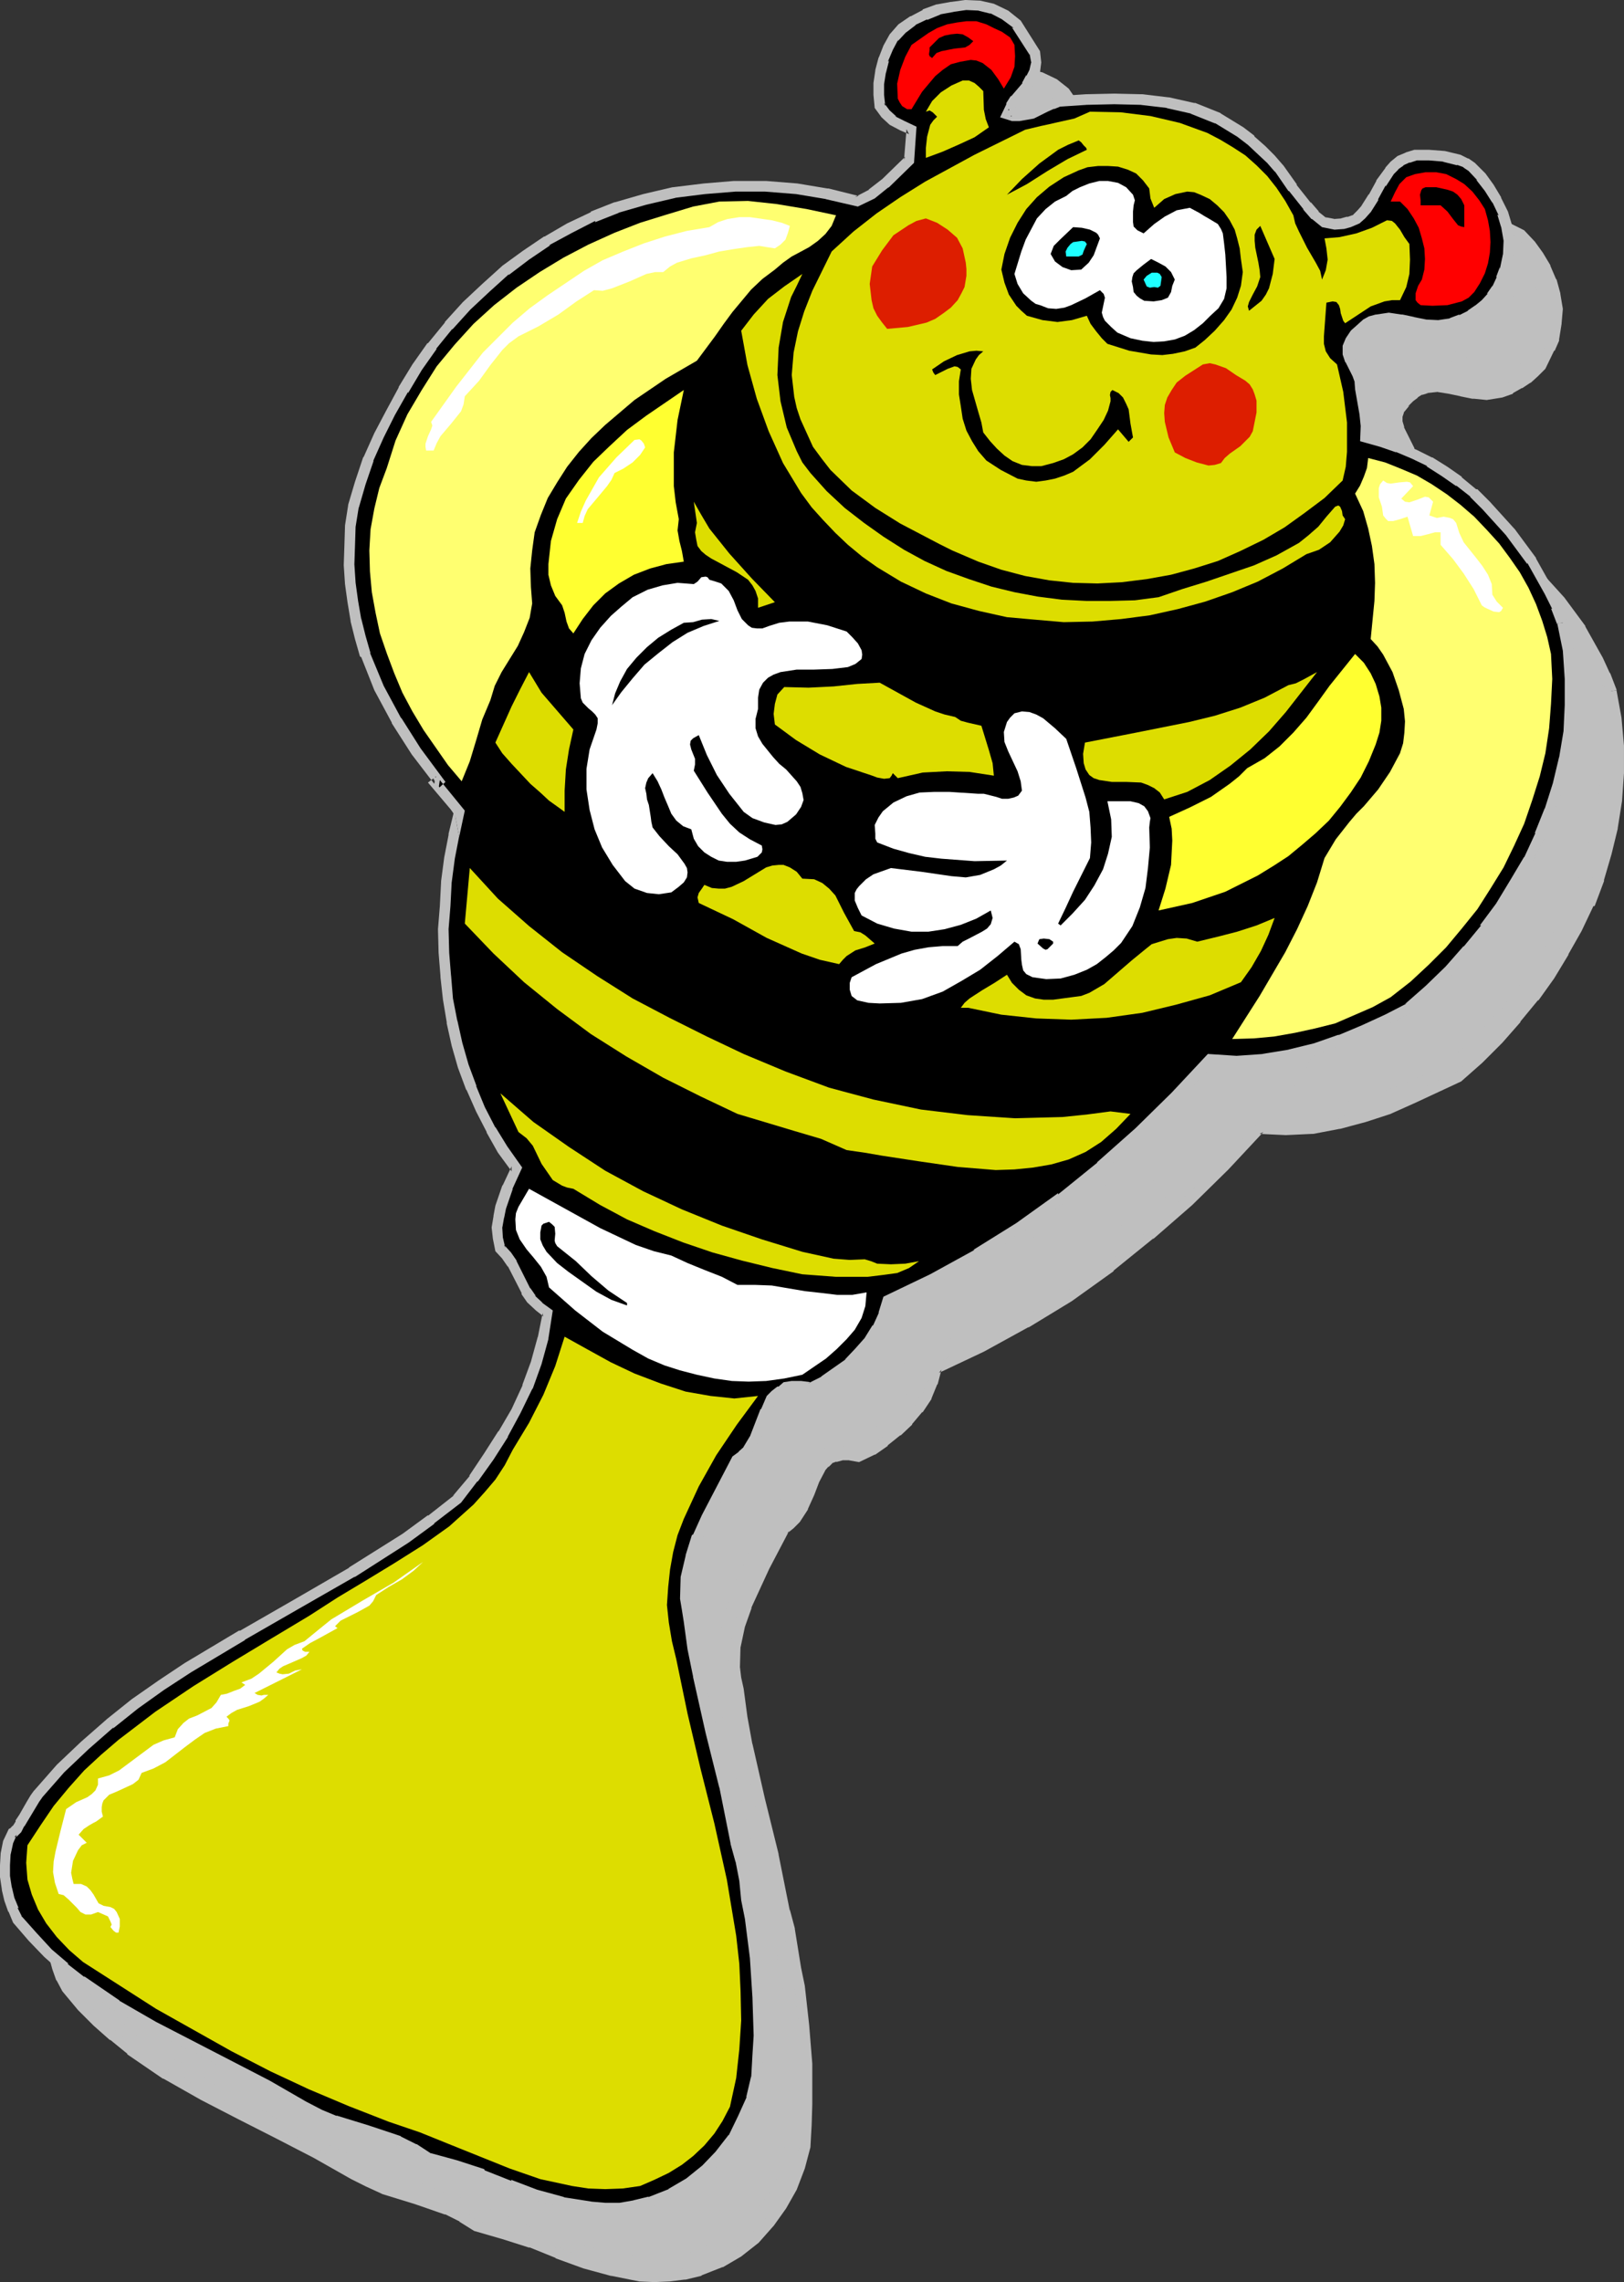 <?xml version="1.0" encoding="UTF-8" standalone="no"?>
<svg
   version="1.0"
   width="111.294mm"
   height="156.353mm"
   id="svg90"
   sodipodi:docname="Rattle 07.wmf"
   xmlns:inkscape="http://www.inkscape.org/namespaces/inkscape"
   xmlns:sodipodi="http://sodipodi.sourceforge.net/DTD/sodipodi-0.dtd"
   xmlns="http://www.w3.org/2000/svg"
   xmlns:svg="http://www.w3.org/2000/svg">
  <rect width="100%" height="100%" fill="#333333" stroke="none"/>
  <sodipodi:namedview
     id="namedview90"
     pagecolor="#ffffff"
     bordercolor="#000000"
     borderopacity="0.25"
     inkscape:showpageshadow="2"
     inkscape:pageopacity="0.0"
     inkscape:pagecheckerboard="0"
     inkscape:deskcolor="#d1d1d1"
     inkscape:document-units="mm" />
  <defs
     id="defs1">
    <pattern
       id="WMFhbasepattern"
       patternUnits="userSpaceOnUse"
       width="6"
       height="6"
       x="0"
       y="0" />
  </defs>
  <path
     style="fill:#bfbfbf;fill-opacity:1;fill-rule:evenodd;stroke:none"
     d="m 155.619,535.028 -1.778,2.101 -1.939,1.293 -2.262,0.97 -1.939,0.646 -2.101,0.323 h -2.424 l -4.202,-0.485 -4.686,-1.616 -8.726,-3.555 -4.04,-1.616 -1.778,-1.131 -1.778,-0.808 -3.717,-1.454 -4.686,-2.747 -4.848,-2.424 -10.019,-4.363 -4.686,-2.262 -4.686,-2.747 -4.202,-3.393 -1.939,-1.939 -1.778,-2.101 -1.131,-2.747 -1.616,-2.909 -0.485,-1.454 -0.323,-1.293 0.485,-1.616 0.97,-1.454 4.525,-3.878 4.848,-4.04 10.342,-8.08 10.665,-7.918 5.171,-3.393 5.333,-3.393 1.778,-2.262 2.101,-1.778 2.424,-1.293 2.586,-1.131 5.171,-2.101 2.424,-1.616 2.101,-1.939 2.424,0.162 1.939,0.485 1.778,0.485 1.616,1.131 2.424,2.585 1.939,3.393 1.616,3.717 1.131,4.04 1.293,3.717 1.293,3.555 1.454,7.11 1.778,7.433 1.454,7.595 1.293,7.433 0.646,7.756 v 7.11 l -0.323,3.717 -0.646,3.555 -0.97,3.393 z m 261.627,-356.147 -1.616,-4.04 -1.616,-3.878 -4.525,-8.08 -5.494,-7.433 -6.302,-6.948 -3.555,-3.07 -3.555,-2.909 -3.717,-2.747 -3.878,-2.424 -3.878,-2.101 -4.363,-1.778 -4.04,-1.293 -4.363,-0.97 v -3.232 l -0.323,-3.232 -0.808,-6.464 -0.162,-1.778 -0.808,-1.778 -1.778,-3.555 -0.646,-1.778 v -1.778 l 0.646,-1.616 1.293,-1.778 1.454,-1.454 1.293,-0.97 1.454,-0.808 1.454,-0.646 3.07,-0.162 2.909,0.323 3.07,0.646 3.394,0.808 3.232,0.162 3.555,-0.646 2.586,-0.97 2.424,-1.131 1.939,-1.293 1.778,-1.616 1.616,-1.778 1.293,-2.101 1.131,-2.424 0.97,-2.585 0.808,-3.878 0.162,-3.717 -0.646,-3.717 -0.97,-3.555 -1.293,-3.232 -1.939,-3.232 -2.262,-2.909 -2.262,-2.585 -1.778,-0.97 -1.778,-0.808 -3.878,-0.97 -3.878,-0.162 -3.555,0.162 -1.939,0.646 -1.778,0.808 -1.616,1.131 -1.293,1.454 -2.262,3.232 -1.939,3.393 -1.939,3.07 -1.131,1.454 -1.454,1.131 -1.454,0.808 -1.778,0.485 h -2.262 l -2.424,-0.323 -2.586,-1.939 -1.939,-2.424 -3.717,-4.686 -3.717,-4.848 -1.939,-2.424 -2.424,-2.262 -2.747,-2.585 -2.747,-2.101 -3.07,-1.939 -3.07,-1.616 -6.141,-2.585 -6.787,-1.616 -6.787,-0.646 -7.11,-0.323 -6.949,0.323 -7.272,0.485 -3.394,1.131 -3.394,1.616 -3.394,0.97 h -1.616 l -1.454,-0.323 0.646,-2.262 1.454,-1.616 2.747,-3.717 1.293,-1.778 0.97,-2.262 0.485,-2.101 -0.485,-2.585 -4.848,-7.272 -2.909,-2.262 -3.394,-1.616 -3.232,-0.808 -3.555,-0.162 -3.555,0.323 -3.555,0.808 -3.232,1.454 -3.232,1.454 -2.747,2.101 -2.101,2.262 -1.616,2.747 -1.131,2.909 -0.808,3.07 -0.323,3.07 v 3.07 l 0.162,2.747 1.131,2.262 1.939,1.778 2.586,1.293 2.424,0.97 -0.646,8.08 -2.909,2.909 -3.394,2.909 -3.232,2.747 -3.717,1.939 -7.918,-2.101 -7.757,-1.131 -8.08,-0.808 h -8.08 l -8.08,0.485 -7.757,0.97 -7.433,1.778 -7.433,2.262 -6.141,2.262 -5.979,2.909 -5.656,3.393 -5.494,3.717 -5.494,4.201 -5.171,4.201 -4.686,5.009 -4.686,5.009 -4.363,5.333 -3.878,5.494 -3.717,5.656 -3.07,5.817 -3.07,6.14 -2.586,5.979 -2.262,6.302 -1.778,6.14 -0.808,5.009 -0.323,5.171 v 4.848 l 0.323,5.009 0.485,4.686 0.97,4.686 0.97,4.525 1.616,4.363 3.232,8.726 4.525,8.403 5.171,8.08 5.818,7.595 -0.808,0.323 6.141,7.756 -1.454,5.979 -1.131,5.979 -0.808,5.979 -0.323,6.302 -0.485,6.14 0.323,5.979 0.323,6.14 0.646,5.817 0.97,5.817 1.293,5.979 1.778,5.656 1.939,5.656 2.424,5.494 2.747,5.333 3.07,5.009 3.555,5.009 -2.101,4.848 -1.778,5.171 -0.808,2.424 -0.162,2.585 v 2.747 l 0.485,2.747 1.939,1.939 1.454,1.939 2.262,5.009 0.97,2.262 1.616,2.101 1.778,2.101 2.424,1.454 -1.293,6.464 -1.778,6.464 -2.262,6.302 -2.747,6.302 -3.394,5.817 -3.717,5.979 -3.878,5.656 -4.363,5.171 -6.626,5.333 -6.625,5.009 -13.897,8.726 -14.382,8.241 -14.059,8.08 -14.059,8.403 -6.949,4.525 -6.787,4.848 -6.464,5.171 -6.464,5.656 -6.302,5.817 -5.818,6.625 -1.616,1.939 -1.616,2.262 -1.131,2.101 -0.323,2.424 -0.485,0.323 -0.485,0.646 -0.485,0.323 h -0.485 l -1.293,2.585 -0.808,2.909 -0.162,2.909 v 2.909 l 0.485,3.07 0.808,2.909 0.97,2.747 1.293,2.585 3.878,4.363 4.04,4.201 4.202,3.717 4.363,3.555 9.211,6.302 9.534,5.494 9.857,5.009 9.696,4.848 9.857,5.171 9.534,5.494 4.04,1.939 3.878,1.778 8.403,2.585 8.08,2.747 3.878,1.939 3.717,2.262 7.11,1.939 6.949,2.424 6.949,2.747 6.949,2.585 7.11,1.939 7.272,1.293 3.717,0.323 3.717,-0.323 3.878,-0.323 4.202,-0.97 5.171,-2.262 4.686,-2.747 4.363,-3.232 3.717,-4.201 3.232,-4.363 2.586,-4.848 2.101,-5.171 1.293,-5.332 0.485,-5.656 0.162,-5.333 v -10.342 l -0.808,-10.019 -1.131,-10.18 -0.97,-4.686 -0.808,-4.848 -0.808,-5.171 -1.454,-4.686 -2.909,-14.543 -3.555,-14.22 -3.07,-14.382 -1.454,-6.948 -0.97,-7.272 -0.485,-2.909 -0.485,-2.747 0.323,-5.817 1.131,-5.171 1.778,-5.171 4.686,-10.18 5.01,-9.857 1.616,-1.131 1.454,-1.293 1.939,-3.232 1.454,-3.555 1.454,-3.232 1.616,-3.232 0.97,-1.131 1.131,-1.131 1.293,-0.646 1.778,-0.323 h 2.262 l 2.262,0.323 3.555,-1.778 3.394,-2.101 3.07,-2.585 2.909,-2.747 2.586,-3.07 2.101,-3.393 1.616,-3.555 0.97,-3.717 11.797,-5.494 11.312,-6.14 11.15,-6.948 10.827,-7.595 10.181,-8.241 10.019,-8.888 9.373,-9.049 9.049,-9.695 6.787,0.485 6.787,-0.485 6.949,-1.131 6.625,-1.778 6.464,-2.101 6.302,-2.747 5.818,-2.747 5.656,-2.747 5.333,-4.686 5.171,-5.171 4.686,-5.332 4.525,-5.494 4.04,-5.656 3.717,-5.979 3.394,-6.14 3.07,-6.464 2.586,-6.464 1.939,-6.625 1.616,-6.625 1.131,-7.11 0.323,-6.948 v -6.948 l -0.485,-7.272 z"
     id="path1" />
  <path
     style="fill:#bfbfbf;fill-opacity:1;fill-rule:evenodd;stroke:none"
     d="m 154.487,534.543 0.162,-0.485 -1.778,2.101 0.162,-0.323 -1.939,1.454 h 0.162 l -2.101,0.97 0.162,-0.162 -1.939,0.485 h 0.162 l -2.101,0.485 h 0.162 -2.424 0.323 l -4.363,-0.646 h 0.162 l -4.686,-1.616 0.162,0.323 -8.565,-3.555 -0.162,-0.162 -4.202,-1.616 0.485,0.162 -1.778,-1.131 h -0.162 l -1.778,-0.808 -3.717,-1.616 h 0.162 l -4.686,-2.747 h -0.162 l -5.01,-2.262 -9.857,-4.363 -4.848,-2.424 h 0.323 l -4.686,-2.585 v 0.162 l -4.202,-3.393 h 0.162 l -1.939,-1.939 v 0.162 l -1.778,-2.101 0.162,0.162 -1.131,-2.747 -1.454,-2.909 -0.646,-1.454 0.162,0.485 -0.162,-1.454 v 0.646 l 0.323,-1.616 -0.162,0.485 0.97,-1.454 -0.162,0.162 4.525,-3.878 h -0.162 l 4.848,-4.04 v 0.162 l 10.342,-8.08 10.665,-7.756 5.171,-3.555 5.494,-3.555 1.939,-2.585 -0.323,0.323 2.101,-1.778 -0.162,0.162 2.424,-1.131 2.424,-1.293 5.333,-2.101 2.586,-1.616 0.162,-0.162 2.101,-1.939 -1.131,0.323 2.424,0.323 1.939,0.323 h -0.162 l 1.778,0.646 -0.485,-0.323 1.616,1.293 -0.162,-0.162 2.424,2.424 -0.162,-0.162 1.939,3.393 v -0.323 l 1.616,3.717 -0.162,-0.162 1.131,4.201 1.131,3.717 v 0.162 l 1.454,3.555 v -0.485 l 1.293,7.11 v 0.162 l 1.778,7.433 v -0.162 l 1.616,7.595 1.131,7.433 0.808,7.756 v -0.162 7.11 -0.162 l -0.323,3.717 -0.646,3.555 v -0.162 l -0.97,3.232 0.162,-0.162 -1.293,3.393 2.262,1.293 1.454,-3.555 0.162,-0.162 0.97,-3.232 v -0.323 l 0.485,-3.393 0.485,-3.717 v -0.323 -7.11 -0.323 l -0.808,-7.595 -1.131,-7.433 -1.616,-7.595 v -0.323 l -1.778,-7.433 v 0.323 l -1.293,-7.272 -1.454,-3.717 v 0.162 l -1.131,-3.717 -1.131,-4.201 -0.323,-0.162 -1.454,-3.717 v -0.162 l -1.939,-3.393 -2.747,-2.747 -0.323,-0.162 -1.616,-1.131 -2.101,-0.808 h -0.162 l -1.939,-0.323 -2.909,-0.323 -2.747,2.424 0.162,-0.162 -2.262,1.454 h 0.162 l -5.333,2.262 -2.586,1.131 -2.424,1.131 -2.424,1.939 -1.939,2.585 0.323,-0.323 -5.171,3.232 -5.333,3.555 -10.665,7.918 -10.342,7.918 v 0.323 l -4.848,4.04 h -0.162 l -4.525,3.878 -1.131,1.778 -0.646,2.262 0.162,1.778 0.808,1.454 1.616,2.909 1.131,3.07 1.939,2.101 v 0.162 l 1.939,1.939 h 0.162 l 4.202,3.393 v 0.162 l 4.686,2.747 h 0.162 l 4.686,2.424 10.019,4.201 4.848,2.424 h -0.162 l 4.686,2.747 h 0.162 l 3.717,1.454 1.778,0.808 h -0.162 l 1.939,1.293 4.363,1.778 -0.162,-0.323 8.565,3.555 0.162,0.162 4.686,1.616 4.525,0.646 h 0.162 2.586 l 2.262,-0.485 h 0.162 l 1.939,-0.485 0.162,-0.323 2.101,-0.97 2.424,-1.454 1.939,-2.262 z"
     id="path2" />
  <path
     style="fill:#bfbfbf;fill-opacity:1;fill-rule:evenodd;stroke:none"
     d="m 418.699,178.72 v -0.162 l -1.616,-4.201 -0.162,-0.162 -1.778,-3.878 -4.525,-8.08 v -0.162 l -5.494,-7.433 -0.162,-0.162 -6.302,-6.948 -3.555,-3.07 h -0.162 l -3.555,-2.909 v -0.162 l -3.717,-2.747 -3.878,-2.424 h -0.162 l -4.04,-2.101 -4.202,-1.778 -0.162,-0.162 -4.202,-1.454 -4.363,-0.97 1.131,1.454 v -3.393 l -0.485,-3.393 -0.808,-6.464 -0.162,-1.939 -0.97,-1.939 -1.778,-3.555 0.162,0.162 -0.485,-1.616 v 0.323 -1.778 0.323 l 0.485,-1.454 -0.162,0.323 1.454,-1.778 -0.323,0.162 1.454,-1.454 -0.162,0.162 1.293,-0.97 h -0.162 l 1.293,-0.808 -0.162,0.162 1.616,-0.485 h -0.485 l 3.07,-0.323 h -0.323 l 3.07,0.485 3.07,0.646 h -0.162 l 3.232,0.646 h 0.485 l 3.232,0.323 4.04,-0.646 2.747,-0.97 v -0.162 l 2.262,-1.293 h 0.162 l 1.939,-1.293 0.323,-0.162 1.778,-1.616 1.939,-1.939 2.262,-4.686 h 0.162 l 1.131,-2.585 v -0.323 l 0.646,-4.04 v -0.162 l 0.323,-3.717 -0.646,-3.878 v -0.162 l -0.97,-3.555 -0.162,-0.162 -1.454,-3.393 v -0.162 l -1.939,-3.232 -2.101,-2.909 -0.162,-0.162 -2.586,-2.747 -3.878,-1.939 -4.202,-0.97 -4.04,-0.162 -3.717,0.162 -2.262,0.485 -0.162,0.323 -1.939,0.808 -1.616,1.131 -0.162,0.162 -1.293,1.616 -2.424,3.232 -1.939,3.393 -1.939,3.07 0.162,-0.162 -1.131,1.454 -1.454,1.131 0.485,-0.162 -1.616,0.808 0.162,-0.323 -1.778,0.646 h 0.485 -2.262 0.323 l -2.586,-0.323 0.485,0.162 -2.424,-1.939 0.162,0.323 -1.939,-2.424 -3.717,-4.686 h 0.162 l -3.717,-4.848 h -0.162 l -1.939,-2.262 v -0.323 l -2.424,-2.262 -2.747,-2.585 -0.162,-0.162 -2.747,-2.262 -3.232,-1.939 h -0.162 l -2.909,-1.454 -6.302,-2.585 -0.162,-0.162 -6.625,-1.616 h -0.162 l -6.949,-0.808 h -0.162 l -7.11,-0.162 -6.949,0.162 h -0.162 l -7.272,0.646 -3.555,1.131 -0.162,0.162 -3.555,1.616 0.162,-0.162 -3.394,0.97 h 0.485 -1.616 0.485 l -1.616,-0.485 0.97,1.778 0.808,-2.101 -0.162,0.323 1.293,-1.778 2.747,-3.717 1.454,-1.778 1.131,-2.424 0.323,-2.585 -0.323,-3.07 -5.333,-7.756 -3.07,-2.424 -3.717,-1.778 -3.555,-0.808 -3.717,-0.162 h -0.162 l -3.555,0.323 h -0.162 l -3.555,0.808 -0.162,0.162 -3.394,1.454 -3.07,1.454 h -0.323 l -2.909,2.262 -2.262,2.424 -1.616,3.07 -1.131,2.909 -0.323,0.162 -0.646,2.909 v 0.162 l -0.485,3.232 v 3.555 l 0.162,2.909 1.616,2.424 2.101,2.262 2.747,1.293 2.424,0.97 -0.808,-1.293 -0.646,8.08 0.485,-0.808 -2.909,2.909 -3.394,2.909 h 0.162 l -3.232,2.747 0.162,-0.162 -3.717,1.939 0.97,-0.162 -7.918,-2.262 h -0.162 l -7.757,-1.131 -8.08,-0.808 h -8.403 l -8.08,0.646 -7.757,0.97 h -0.162 l -7.595,1.778 -7.433,2.101 h -0.162 l -5.979,2.424 v 0.162 l -6.141,2.909 h -0.162 l -5.656,3.393 -5.494,3.717 -5.494,4.04 -0.162,0.323 -5.171,4.201 -4.686,5.009 -4.686,5.009 v 0.162 l -4.363,5.333 h -0.162 l -3.878,5.494 -3.717,5.656 v 0.162 l -3.232,5.979 -2.909,5.979 -2.747,6.14 -0.162,0.162 -2.101,6.302 -1.778,5.979 v 0.323 l -0.808,5.009 -0.323,5.171 v 5.171 l 0.323,5.009 0.323,4.686 0.97,4.686 0.97,4.525 v 0.162 l 1.616,4.525 v 0.162 l 3.394,8.564 h 0.162 l 4.525,8.564 v 0.162 l 5.01,8.08 5.979,7.595 0.485,-1.939 -2.262,1.131 7.272,8.888 -0.485,-1.293 -1.293,6.14 v 0.162 l -1.131,5.817 -0.808,6.14 v 0.162 l -0.485,6.302 -0.323,6.14 0.162,5.979 h 2.747 l -0.162,-5.979 0.323,-6.14 0.485,-6.302 v 0.162 l 0.646,-5.979 1.293,-5.979 v 0.323 l 1.293,-6.948 -6.464,-7.918 -0.323,1.939 2.262,-1.293 -6.787,-8.726 -5.171,-8.08 v 0.162 l -4.363,-8.403 h 0.162 l -3.394,-8.564 v 0.162 l -1.616,-4.525 v 0.162 l -0.97,-4.525 -0.97,-4.686 -0.323,-4.686 -0.485,-4.848 v 0.162 -4.848 0.162 l 0.485,-5.009 0.808,-5.171 v 0.162 l 1.778,-5.979 2.101,-6.302 -0.162,0.162 2.747,-5.979 2.909,-6.14 3.07,-5.817 v 0.162 l 3.717,-5.656 4.04,-5.494 h -0.323 l 4.363,-5.333 v 0.162 l 4.686,-5.009 4.686,-5.009 5.171,-4.201 -0.162,0.162 5.333,-4.201 5.494,-3.717 5.818,-3.232 h -0.323 l 6.141,-2.909 v 0.162 l 5.979,-2.424 h -0.162 l 7.434,-2.101 7.433,-1.778 h -0.162 l 7.918,-0.97 7.918,-0.646 h -0.162 8.08 -0.162 l 7.918,0.808 7.918,1.131 h -0.162 l 8.403,2.262 4.202,-2.262 3.394,-2.909 h 0.162 l 3.394,-2.909 3.07,-3.393 0.808,-9.372 -3.07,-1.293 -2.586,-1.454 0.323,0.162 -1.939,-1.616 0.162,0.323 -1.131,-2.101 0.162,0.323 -0.162,-2.747 v 0.162 -3.07 0.162 l 0.485,-3.07 v 0.162 l 0.646,-2.909 -0.162,0.162 1.131,-2.909 1.616,-2.747 -0.162,0.323 2.101,-2.262 -0.162,0.162 2.747,-1.939 h -0.162 l 3.07,-1.616 3.394,-1.293 -0.162,0.162 3.394,-0.808 h -0.162 l 3.555,-0.323 h -0.162 l 3.555,0.162 h -0.485 l 3.394,0.808 -0.162,-0.323 3.232,1.616 -0.162,-0.162 2.909,2.262 -0.323,-0.162 4.848,7.272 -0.162,-0.646 0.323,2.585 v -0.323 l -0.323,2.101 0.162,-0.323 -0.97,2.101 v -0.162 l -1.293,1.778 -2.747,3.717 -1.454,1.939 -1.293,3.717 3.07,0.808 h 1.939 l 3.555,-0.97 0.162,-0.323 3.555,-1.454 -0.162,0.162 3.232,-1.131 h -0.162 l 7.272,-0.646 h -0.162 l 6.949,-0.162 7.11,0.162 h -0.162 l 6.787,0.808 h -0.162 l 6.625,1.616 -0.162,-0.323 6.302,2.585 2.909,1.616 h -0.162 l 3.07,1.939 2.747,2.101 -0.162,-0.162 2.747,2.585 2.262,2.262 v -0.162 l 2.101,2.424 h -0.323 l 3.717,4.848 h 0.323 l 3.717,4.686 1.939,2.585 2.909,2.101 2.909,0.646 h 0.162 2.424 l 1.939,-0.646 0.162,-0.162 1.778,-0.808 1.616,-1.293 1.131,-1.454 0.162,-0.162 1.939,-3.07 2.101,-3.393 2.101,-3.393 -0.162,0.323 1.293,-1.454 -0.162,0.162 1.616,-1.131 h -0.323 l 1.778,-0.808 -0.162,0.162 1.939,-0.485 h -0.323 l 3.555,-0.162 3.878,0.162 h -0.485 l 4.04,0.97 -0.323,-0.162 1.778,0.646 1.778,1.131 -0.323,-0.323 2.262,2.585 -0.162,-0.162 2.262,2.909 1.939,3.07 v -0.162 l 1.293,3.393 -0.162,-0.162 0.97,3.393 v -0.162 l 0.646,3.717 v -0.162 l -0.323,3.717 v -0.162 l -0.646,3.878 v -0.323 l -0.97,2.424 h 0.162 l -1.293,2.424 -1.131,2.101 0.162,-0.323 -1.778,1.778 -1.616,1.616 0.162,-0.323 -1.939,1.454 h 0.162 l -2.424,1.131 v -0.162 l -2.424,0.97 h 0.323 l -3.555,0.646 h 0.162 l -3.232,-0.323 h 0.323 l -3.232,-0.646 h -0.323 l -3.07,-0.646 -3.07,-0.485 -3.232,0.323 -1.778,0.485 -0.162,0.323 -1.293,0.646 h -0.323 l -1.454,1.293 -1.454,1.454 -0.162,0.323 -1.293,1.939 -0.808,1.939 v 2.101 l 0.485,1.939 0.323,0.162 1.616,3.555 0.808,1.778 -0.162,-0.323 0.162,1.778 0.808,6.464 0.485,3.232 v -0.162 l 0.162,4.201 5.01,1.293 4.202,1.454 -0.162,-0.323 4.202,1.778 3.878,2.262 h -0.162 l 3.878,2.262 3.717,2.747 v -0.162 l 3.555,2.909 h -0.162 l 3.555,3.07 6.302,6.948 -0.323,-0.162 5.494,7.433 v -0.162 l 4.525,7.918 1.778,4.04 -0.162,-0.323 1.616,4.201 v -0.162 z"
     id="path3" />
  <path
     style="fill:#bfbfbf;fill-opacity:1;fill-rule:evenodd;stroke:none"
     d="m 126.208,264.525 0.323,6.14 v 0.162 l 0.646,5.817 0.97,5.979 v 0.162 l 1.454,5.817 1.778,5.656 1.939,5.817 0.162,0.162 2.262,5.494 2.747,5.171 v 0.323 l 3.232,5.009 3.555,5.009 v -1.454 l -2.262,4.848 -0.162,0.323 -1.778,5.009 -0.808,2.747 -0.162,2.585 v 3.07 l 0.808,3.232 2.101,2.262 -0.162,-0.162 1.454,1.939 v -0.162 l 2.262,4.848 0.97,2.424 1.616,2.262 0.162,0.162 1.778,2.101 2.586,1.778 -0.646,-1.454 -1.131,6.464 v -0.162 l -1.778,6.464 -2.424,6.302 0.323,-0.323 -2.747,6.302 -3.394,5.979 v -0.323 l -3.717,5.979 -3.878,5.656 h 0.162 l -4.363,5.333 0.162,-0.323 -6.625,5.333 v -0.162 l -6.626,4.848 -13.897,8.888 h 0.162 l -14.221,8.241 -14.221,7.918 H 74.658 l -14.059,8.564 -6.787,4.363 -6.949,5.009 -6.464,5.009 -0.162,0.323 -6.464,5.656 -6.302,5.817 -5.818,6.625 v 0.162 l -1.616,2.101 h -0.162 l -1.616,2.101 v 0.162 l -1.293,2.424 -0.485,2.424 0.485,-0.646 -1.454,1.293 0.97,-0.323 h -1.293 l -1.616,3.232 -0.162,0.162 -0.808,3.232 -0.162,3.07 v 3.232 l 0.323,2.909 v 0.162 l 0.808,2.909 0.97,2.747 0.162,0.162 1.454,2.747 4.04,4.848 4.04,4.04 4.202,3.717 h 0.162 l 4.363,3.555 v 0.162 l 9.211,6.302 h 0.162 l 9.696,5.494 9.696,5.009 9.857,5.009 9.696,5.009 9.696,5.494 3.878,1.939 3.878,1.778 0.323,0.162 8.403,2.585 7.918,2.747 -0.162,-0.162 3.878,1.939 h -0.162 l 3.878,2.424 7.272,2.101 7.11,2.262 -0.162,-0.162 6.787,2.747 0.162,0.162 7.11,2.585 7.11,1.939 h 0.162 l 7.272,1.454 h 0.162 l 3.717,0.162 3.717,-0.162 h 0.162 l 3.878,-0.485 h 0.323 l 4.04,-0.97 0.162,-0.162 5.333,-2.101 h 0.162 l 4.686,-2.747 4.525,-3.555 3.717,-4.201 0.162,-0.162 3.232,-4.525 2.747,-4.848 2.101,-5.494 1.454,-5.494 0.323,-5.817 0.162,-5.333 v -10.503 l -0.808,-10.019 -1.131,-10.18 -0.97,-4.686 -0.808,-5.009 -0.808,-5.009 v -0.162 l -1.293,-4.848 v 0.323 l -2.909,-14.543 v -0.162 l -3.555,-14.382 -3.232,-14.22 v 0.162 l -1.293,-7.11 -0.97,-7.272 -0.646,-2.909 -0.323,-2.747 v 0.323 l 0.162,-5.817 v 0.485 l 1.131,-5.332 1.778,-5.009 -0.162,0.162 4.686,-10.18 5.171,-9.857 -0.485,0.646 1.616,-1.293 0.162,-0.162 1.454,-1.454 2.101,-3.232 v -0.162 l 1.616,-3.555 1.293,-3.393 1.616,-3.07 -0.162,0.162 0.97,-1.131 v 0.162 l 1.131,-1.131 -0.323,0.162 1.293,-0.485 -0.162,0.162 1.778,-0.485 h -0.485 2.262 -0.323 l 2.747,0.485 4.04,-1.939 h 0.162 l 3.232,-2.262 v -0.162 l 3.232,-2.585 h 0.162 l 2.909,-2.747 v -0.162 l 2.586,-3.07 h 0.162 l 2.262,-3.393 v -0.162 l 1.454,-3.555 0.162,-0.162 0.97,-3.717 -0.646,0.808 11.635,-5.494 11.473,-6.302 h 0.162 l 11.15,-6.787 10.827,-7.756 v -0.162 l 10.181,-8.241 h 0.162 l 10.019,-8.726 9.373,-9.211 9.049,-9.695 -0.97,0.485 6.787,0.323 6.787,-0.323 h 0.323 l 6.787,-1.293 h 0.162 l 6.626,-1.778 6.464,-2.101 0.323,-0.162 6.141,-2.747 11.797,-5.494 5.494,-4.848 5.171,-5.171 4.686,-5.333 v -0.162 l 4.525,-5.494 h 0.162 l 4.04,-5.656 3.717,-6.14 v -0.162 l 3.394,-5.979 3.07,-6.464 h 0.323 l 2.424,-6.464 v -0.323 l 1.939,-6.625 1.616,-6.625 v -0.162 l 1.131,-7.11 v -0.162 l 0.485,-6.948 v -7.11 l -0.646,-7.272 -1.293,-7.11 -2.747,0.485 1.293,6.948 0.646,7.272 v -0.162 6.948 l -0.485,6.948 v -0.162 l -1.131,6.948 v -0.162 l -1.616,6.625 -1.939,6.787 v -0.323 l -2.424,6.464 h 0.162 l -3.232,6.464 -3.232,6.14 v -0.162 l -3.717,5.979 -4.202,5.817 h 0.162 l -4.363,5.333 v -0.162 l -4.686,5.333 -5.171,5.171 -5.333,4.686 0.485,-0.323 -5.656,2.747 -5.979,2.747 -6.302,2.747 0.323,-0.162 -6.464,2.101 -6.787,1.778 h 0.323 l -6.949,1.293 h 0.162 l -6.787,0.323 -7.433,-0.323 -9.373,9.857 -9.373,9.211 -10.019,8.888 h 0.162 l -10.181,8.241 v -0.162 l -10.827,7.595 -11.15,6.787 h 0.162 l -11.312,6.302 -12.12,5.979 -1.454,4.04 0.323,-0.162 -1.616,3.555 v -0.323 l -2.101,3.393 h 0.162 l -2.586,3.07 v -0.162 l -2.909,2.747 h 0.162 l -3.07,2.585 v -0.162 l -3.394,2.101 h 0.162 l -3.394,1.778 0.646,-0.162 -2.262,-0.485 h -0.162 -2.424 l -1.939,0.485 -1.778,0.808 -1.293,1.293 v 0.162 l -1.293,1.293 -1.454,3.232 -1.454,3.393 -1.616,3.555 v -0.323 l -1.939,3.232 0.162,-0.162 -1.293,1.293 0.162,-0.162 -1.778,1.293 -5.171,10.18 -4.848,10.18 -0.162,0.323 -1.778,5.009 -1.131,5.494 -0.162,5.979 0.323,2.909 0.646,2.909 0.97,7.272 1.293,6.948 v 0.323 l 3.232,14.22 3.555,14.382 v -0.323 l 2.909,14.543 v 0.162 l 1.293,4.686 v -0.162 l 0.808,5.171 0.808,4.848 0.97,4.686 1.131,10.18 0.808,10.019 v -0.162 10.342 l -0.162,5.333 -0.323,5.656 v -0.323 l -1.454,5.171 -1.939,5.333 0.162,-0.323 -2.747,4.686 -3.07,4.525 0.162,-0.323 -3.717,4.201 0.162,-0.162 -4.202,3.232 -4.848,2.747 h 0.323 l -5.333,2.262 0.162,-0.323 -4.04,0.97 h 0.162 l -3.878,0.485 h 0.162 l -3.717,0.162 -3.717,-0.162 h 0.162 l -7.272,-1.454 h 0.162 l -6.949,-1.939 -7.11,-2.585 0.162,0.323 -6.787,-2.747 -0.162,-0.323 -7.11,-2.262 -7.11,-1.939 0.485,0.162 -3.717,-2.424 h -0.162 l -4.04,-1.939 -0.162,-0.162 -7.918,-2.747 -8.565,-2.585 0.323,0.323 -4.04,-1.778 -3.878,-1.939 -9.534,-5.494 -9.857,-5.171 -9.696,-4.848 -9.857,-5.171 -9.534,-5.494 h 0.162 l -9.211,-6.14 v 0.162 l -4.363,-3.555 h 0.162 l -4.202,-3.717 -4.04,-4.201 -3.878,-4.363 0.162,0.323 -1.293,-2.585 0.162,0.162 -0.97,-2.747 -0.808,-2.909 v 0.162 l -0.323,-2.909 v 0.162 -2.909 l 0.162,-2.909 v 0.485 l 0.808,-3.07 -0.162,0.323 1.131,-2.585 -1.131,0.808 1.131,-0.323 1.939,-1.939 0.646,-2.747 -0.323,0.485 1.293,-2.262 v 0.323 l 1.454,-2.262 h -0.162 l 1.616,-1.939 v 0.162 l 5.818,-6.625 6.302,-5.817 6.464,-5.656 -0.162,0.162 6.464,-5.171 6.787,-4.848 6.949,-4.525 14.059,-8.403 h -0.162 l 14.059,-8.08 14.221,-8.241 h 0.323 l 13.897,-8.726 6.625,-4.848 v -0.323 l 6.787,-5.171 4.363,-5.494 h 0.162 l 4.04,-5.817 3.717,-5.817 v -0.162 l 3.232,-5.979 2.747,-6.14 0.162,-0.323 2.424,-6.14 1.778,-6.464 v -0.323 l 1.131,-7.11 -2.909,-2.262 0.162,0.162 -1.778,-1.939 0.162,0.323 -1.454,-2.262 v 0.162 l -0.97,-2.262 -2.424,-4.848 v -0.323 l -1.616,-1.939 -1.939,-2.101 0.485,0.808 -0.646,-2.747 v 0.162 -2.747 0.162 l 0.162,-2.585 v 0.323 l 0.808,-2.585 1.778,-5.171 -0.162,0.323 2.586,-5.817 -4.04,-5.333 -3.07,-5.171 v 0.162 l -2.747,-5.333 -2.424,-5.333 0.323,0.162 -1.939,-5.656 -1.778,-5.817 -1.454,-5.817 v 0.162 l -0.97,-5.817 -0.646,-5.817 v 0.162 l -0.323,-6.14 z"
     id="path4" />
  <path
     style="fill:#bfbfbf;fill-opacity:1;fill-rule:evenodd;stroke:none"
     d="m 275.524,29.248 v 3.07 l -0.323,2.747 -0.646,2.747 -1.778,3.07 -1.454,-2.585 -1.939,-2.424 -2.262,-1.939 -1.616,-0.485 -1.616,-0.323 -2.747,0.485 -2.262,0.808 -2.262,1.293 -1.939,1.778 -3.232,4.04 -2.747,4.525 h -1.293 l -0.97,-0.808 -0.808,-1.131 -0.323,-0.97 -0.162,-3.878 0.808,-3.555 1.131,-3.393 1.616,-3.07 4.202,-3.07 2.424,-1.293 2.586,-0.97 2.424,-0.485 2.586,-0.323 h 2.747 l 2.586,0.808 1.939,0.97 2.101,0.97 1.778,1.454 0.808,0.808 z"
     id="path5" />
  <path
     style="fill:#bfbfbf;fill-opacity:1;fill-rule:evenodd;stroke:none"
     d="m 264.858,28.44 -0.97,0.97 -1.293,0.646 -3.07,0.323 -3.07,0.485 -1.293,0.485 -1.293,1.293 -0.485,-0.485 -0.323,-0.485 0.323,-0.97 v -0.808 l 1.131,-1.293 1.131,-0.97 1.616,-0.646 1.616,-0.485 h 1.778 l 1.454,0.162 1.454,0.808 z"
     id="path6" />
  <path
     style="fill:#bfbfbf;fill-opacity:1;fill-rule:evenodd;stroke:none"
     d="m 267.282,41.367 0.323,4.686 0.97,4.686 -3.717,2.585 -3.878,1.939 -4.363,1.778 -4.04,1.616 v -2.747 l 0.323,-2.909 0.808,-2.747 0.646,-1.131 0.97,-1.131 -1.131,-1.131 -0.646,-0.323 -0.97,0.162 1.616,-2.747 2.262,-2.424 2.747,-1.616 2.747,-1.454 1.616,0.162 1.293,0.646 1.454,0.97 z"
     id="path7" />
  <path
     style="fill:#bfbfbf;fill-opacity:1;fill-rule:evenodd;stroke:none"
     d="m 347.596,73.362 0.485,2.101 0.808,2.262 4.686,8.08 1.616,4.201 0.646,-0.97 0.323,-1.131 0.323,-2.747 -0.162,-3.07 -0.485,-2.747 3.878,-0.323 4.04,-0.808 4.363,-1.616 3.717,-1.939 1.131,0.323 0.808,0.485 1.616,1.616 0.97,1.939 1.293,1.939 v 4.201 l -0.162,3.393 -0.808,3.393 -1.454,3.393 h -2.262 l -1.939,0.323 -3.555,1.616 -3.232,2.101 -3.232,2.101 -0.485,-0.485 -0.323,-0.97 -0.162,-1.293 -0.162,-0.97 -0.323,-0.97 -0.646,-0.646 -1.131,-0.323 -1.616,0.485 -0.323,4.201 -0.485,4.201 0.162,2.101 0.646,1.778 1.131,1.939 1.778,1.616 1.616,7.272 0.97,7.595 v 7.918 l -0.323,3.717 -0.808,3.717 -4.686,4.201 -5.171,4.201 -5.333,3.717 -5.656,3.07 -5.656,2.909 -5.818,2.424 -6.141,2.101 -6.302,1.616 -6.141,1.131 -6.302,0.808 -6.464,0.162 -6.302,-0.162 -6.302,-0.646 -6.302,-1.131 -5.979,-1.616 -6.141,-2.101 -6.625,-2.909 -3.394,-1.616 -3.232,-1.778 -6.949,-3.393 -6.464,-4.04 -5.979,-4.686 -5.333,-5.009 -2.262,-3.07 -2.262,-3.07 -1.778,-3.555 -1.454,-3.555 -0.97,-2.909 -0.808,-2.909 -0.646,-5.656 0.323,-5.656 1.293,-5.494 1.778,-5.494 2.101,-5.333 4.848,-10.18 5.656,-5.009 6.141,-4.848 6.141,-4.04 6.141,-3.878 12.928,-7.11 13.251,-6.464 4.04,-1.131 4.363,-0.808 4.04,-1.131 4.202,-1.616 7.757,0.162 7.918,0.97 7.595,1.616 7.272,2.747 3.232,1.616 3.394,1.939 5.818,4.686 2.747,2.747 2.586,3.07 2.424,3.393 z"
     id="path8" />
  <path
     style="fill:#bfbfbf;fill-opacity:1;fill-rule:evenodd;stroke:none"
     d="m 294.108,56.718 -5.171,2.262 -4.848,3.232 -5.333,3.07 -5.171,2.747 3.878,-4.04 4.525,-4.04 4.848,-3.232 2.586,-1.454 2.747,-1.131 1.131,1.131 0.646,0.646 z"
     id="path9" />
  <path
     style="fill:#bfbfbf;fill-opacity:1;fill-rule:evenodd;stroke:none"
     d="m 310.267,66.737 0.485,2.424 0.97,2.262 2.586,-1.939 2.909,-1.616 1.454,-0.485 1.616,-0.162 1.616,0.162 1.778,0.646 2.262,1.131 1.939,1.616 1.778,1.778 1.454,2.101 1.131,2.424 0.97,2.262 0.646,2.585 0.323,2.747 0.485,3.555 -0.485,3.393 -1.131,3.07 -1.616,3.07 -1.939,3.07 -2.101,2.424 -2.586,2.424 -2.586,1.939 -2.909,0.97 -2.747,0.808 -2.909,0.162 h -2.909 l -5.656,-0.97 -5.818,-1.778 -1.293,-1.616 -1.293,-1.616 -1.454,-2.101 -1.131,-1.939 -3.717,1.293 -4.04,0.323 -3.717,-0.323 -3.878,-1.293 -1.454,-1.293 -1.293,-1.454 -1.939,-2.909 -1.131,-3.07 -0.808,-3.232 0.808,-4.201 1.293,-4.201 1.778,-3.717 2.424,-3.555 2.909,-3.07 3.07,-2.747 3.717,-2.424 4.04,-1.616 2.262,-0.808 2.586,-0.485 2.586,-0.162 2.424,0.323 2.586,0.646 2.262,1.131 1.939,1.778 z"
     id="path10" />
  <path
     style="fill:#bfbfbf;fill-opacity:1;fill-rule:evenodd;stroke:none"
     d="m 397.045,71.908 0.808,2.747 0.646,3.07 0.162,2.747 -0.162,2.585 -0.646,2.747 -0.808,2.747 -1.131,2.585 -1.616,2.424 -1.293,1.131 -1.778,0.97 -3.717,0.97 -3.717,0.485 -3.394,-0.323 -0.808,-0.646 -0.323,-0.808 v -1.778 l 0.808,-1.939 0.97,-1.616 0.646,-2.585 0.162,-2.747 -0.162,-2.585 -0.646,-2.747 -0.97,-2.424 -1.131,-2.585 -1.778,-2.424 -1.939,-1.939 h -2.262 l 0.808,-2.262 1.454,-2.262 1.616,-1.778 2.262,-0.97 2.747,-0.485 2.747,0.162 2.586,0.646 2.424,1.131 2.424,1.293 1.939,1.939 1.778,2.262 z"
     id="path11" />
  <path
     style="fill:#bfbfbf;fill-opacity:1;fill-rule:evenodd;stroke:none"
     d="m 306.066,68.03 0.323,1.454 -0.323,3.07 v 2.747 l 0.162,1.131 0.97,0.97 1.616,0.646 2.747,-2.101 2.909,-1.939 2.909,-1.778 3.555,-0.808 2.262,1.454 1.293,0.646 1.293,0.808 2.424,1.616 0.808,0.97 0.485,1.131 0.162,2.747 0.485,2.747 0.323,5.979 v 3.07 l -0.808,2.424 -1.293,2.585 -2.101,1.939 -2.101,1.939 -2.262,1.778 -2.424,1.454 -2.747,0.808 -2.747,0.485 -2.747,0.323 -2.909,-0.323 -2.909,-0.485 -3.555,-1.778 -1.454,-1.131 -1.616,-1.616 -0.646,-0.97 -0.162,-1.293 0.646,-2.101 0.162,-1.939 -0.485,-0.97 -0.97,-0.808 -3.394,1.939 -3.717,1.939 -1.778,0.646 -2.262,0.162 h -1.939 l -2.101,-0.808 -1.454,-0.485 -1.131,-0.646 -1.939,-1.939 -1.454,-2.585 -0.646,-2.585 1.778,-5.817 2.424,-5.817 1.616,-2.747 1.939,-2.262 2.586,-1.939 2.909,-1.293 1.616,-1.454 1.939,-1.131 2.262,-0.808 2.586,-0.485 2.586,-0.323 2.262,0.646 2.262,0.97 z"
     id="path12" />
  <path
     style="fill:#bfbfbf;fill-opacity:1;fill-rule:evenodd;stroke:none"
     d="m 391.874,70.777 v 5.817 l -0.808,-0.162 -0.808,-0.323 -1.131,-1.778 -1.616,-1.939 -1.778,-1.616 h -5.333 v -2.585 l 0.485,-1.293 0.323,-0.485 0.646,-0.323 h 2.909 l 2.909,0.646 1.131,0.485 1.293,0.808 0.97,1.131 z"
     id="path13" />
  <path
     style="fill:#bfbfbf;fill-opacity:1;fill-rule:evenodd;stroke:none"
     d="m 228.984,73.362 -1.131,2.747 -1.616,2.262 -1.778,1.778 -2.101,1.616 -2.262,1.131 -2.424,1.454 -2.262,1.454 -2.262,1.778 -3.07,2.424 -2.909,2.747 -5.01,5.817 -4.202,6.14 -4.686,6.302 -8.08,4.686 -8.08,5.494 -7.595,6.464 -3.555,3.555 -3.394,3.393 -2.909,4.04 -2.747,3.878 -2.262,4.04 -1.939,4.363 -1.454,4.525 -0.97,4.686 -0.162,4.686 0.162,4.848 0.162,4.201 -0.808,3.717 -1.293,3.717 -1.778,3.555 -3.878,6.948 -1.778,3.555 -1.131,3.717 -2.262,5.171 -1.454,5.171 -1.778,5.333 -2.262,5.332 -3.394,-4.201 -6.302,-8.888 -2.747,-5.009 -2.586,-4.848 -2.262,-4.848 -2.101,-5.332 -1.454,-5.009 -1.454,-5.333 -0.808,-5.494 -0.485,-5.333 v -5.494 l 0.323,-5.494 0.97,-5.332 1.131,-5.171 2.101,-5.333 2.262,-7.272 2.909,-6.625 3.717,-6.464 4.04,-6.14 4.686,-5.494 4.848,-5.171 5.333,-5.009 5.818,-4.525 5.818,-4.04 6.302,-3.717 6.464,-3.555 6.626,-2.909 6.787,-2.585 6.787,-2.101 6.787,-1.939 6.949,-1.454 7.433,-0.162 7.434,0.808 7.433,1.131 z"
     id="path14" />
  <path
     style="fill:#bfbfbf;fill-opacity:1;fill-rule:evenodd;stroke:none"
     d="m 217.026,76.109 -0.162,1.939 -0.808,1.616 -1.293,1.293 -1.616,0.97 -1.939,-0.323 -1.778,-0.162 -3.232,0.323 -3.394,0.646 -3.717,0.323 -3.555,1.131 -3.717,0.808 -3.717,1.131 -1.778,1.131 -1.778,1.293 h -2.262 l -2.262,0.646 -4.525,1.939 -4.363,1.778 -2.424,0.323 h -2.424 l -2.101,1.454 -2.101,1.454 -4.848,3.393 -5.171,3.07 -5.171,2.585 -2.262,1.616 -1.939,1.939 -3.232,3.878 -2.909,3.878 -1.778,2.101 -1.939,1.939 -0.162,2.101 -0.808,1.778 -2.586,3.232 -2.747,3.393 -0.97,1.778 -0.646,1.939 h -2.101 l -0.162,-0.97 v -0.808 l 0.808,-1.939 0.808,-1.778 0.162,-1.131 -0.162,-0.97 6.464,-9.049 7.11,-8.564 3.717,-4.04 4.04,-3.878 4.04,-3.717 4.848,-3.232 4.363,-3.393 5.01,-2.909 4.848,-2.747 5.333,-2.585 5.171,-2.101 5.818,-1.778 5.656,-1.131 5.818,-1.131 2.101,-1.293 2.586,-0.97 2.747,-0.323 h 2.909 l 5.818,0.646 2.262,0.646 z"
     id="path15" />
  <path
     style="fill:#bfbfbf;fill-opacity:1;fill-rule:evenodd;stroke:none"
     d="m 261.95,81.927 0.808,3.717 0.162,1.778 v 1.616 l -0.646,2.909 -0.646,1.616 -0.97,1.778 -1.778,1.939 -2.101,1.454 -1.939,1.454 -2.262,0.97 -4.686,1.131 -5.333,0.646 -1.616,-1.616 -1.131,-1.939 -1.616,-3.878 -0.323,-4.363 0.162,-2.262 0.646,-2.262 2.262,-4.201 3.232,-3.555 1.778,-1.616 2.101,-1.293 2.101,-0.97 2.424,-0.808 2.909,1.131 2.747,1.778 2.101,2.101 z"
     id="path16" />
  <path
     style="fill:#bfbfbf;fill-opacity:1;fill-rule:evenodd;stroke:none"
     d="m 342.91,84.674 -0.485,3.878 -0.97,3.717 -0.808,1.778 -1.131,1.616 -1.616,1.454 -1.778,1.131 -0.162,-1.131 0.162,-0.97 0.808,-2.262 1.454,-2.101 0.485,-2.262 -0.323,-3.717 -0.808,-3.878 -0.162,-1.939 0.162,-1.616 0.323,-1.293 0.808,-0.97 z"
     id="path17" />
  <path
     style="fill:#bfbfbf;fill-opacity:1;fill-rule:evenodd;stroke:none"
     d="m 297.34,79.341 -1.293,4.525 -1.454,1.939 -1.939,1.778 -2.424,0.323 -2.262,-0.808 -1.939,-1.616 -1.131,-2.101 0.808,-1.939 1.454,-1.778 3.555,-3.07 2.101,0.323 2.101,0.323 1.454,0.646 0.646,0.485 z"
     id="path18" />
  <path
     style="fill:#bfbfbf;fill-opacity:1;fill-rule:evenodd;stroke:none"
     d="m 294.108,80.957 -0.646,1.778 -0.646,0.808 -0.646,0.808 h -3.394 l -0.162,-1.454 0.323,-0.97 0.808,-0.97 0.97,-0.323 1.939,-0.485 0.808,0.323 z"
     id="path19" />
  <path
     style="fill:#bfbfbf;fill-opacity:1;fill-rule:evenodd;stroke:none"
     d="m 317.055,90.006 -0.646,1.616 -0.646,1.778 -0.808,1.293 -0.485,0.323 -0.808,0.323 -2.101,0.323 -2.586,-0.162 -1.939,-1.131 -0.646,-0.97 -0.323,-1.454 -0.323,-1.293 v -1.293 l 0.646,-0.97 0.646,-0.808 1.939,-1.293 1.778,-1.616 2.101,0.97 1.778,0.97 1.454,1.454 z"
     id="path20" />
  <path
     style="fill:#bfbfbf;fill-opacity:1;fill-rule:evenodd;stroke:none"
     d="m 313.661,89.521 -0.323,2.262 -0.646,0.323 -0.97,-0.162 -1.454,0.162 -0.646,-0.323 -0.485,-0.808 -0.323,-0.97 0.808,-0.97 1.293,-0.646 1.616,-0.162 0.485,0.646 z"
     id="path21" />
  <path
     style="fill:#bfbfbf;fill-opacity:1;fill-rule:evenodd;stroke:none"
     d="m 222.358,140.423 4.525,4.686 4.525,4.201 4.848,4.04 5.171,3.393 5.171,3.393 5.494,2.747 5.818,2.585 5.656,2.262 5.818,1.778 5.818,1.616 6.141,0.97 6.302,0.808 6.302,0.323 h 6.141 l 6.302,-0.162 6.302,-0.808 12.281,-3.878 12.443,-4.201 5.979,-2.424 5.494,-3.393 2.747,-1.939 2.424,-2.101 2.262,-2.585 2.262,-2.747 0.646,-0.162 0.646,0.162 0.323,0.97 0.323,1.293 0.162,0.646 0.323,0.323 -0.485,1.616 -0.808,1.616 -2.424,2.747 -3.07,1.939 -3.394,0.97 -5.979,3.717 -6.302,3.393 -6.625,2.909 -7.11,2.262 -7.11,2.262 -7.433,1.293 -7.11,1.131 -7.595,0.646 h -7.433 l -7.433,-0.323 -7.11,-0.97 -7.272,-1.454 -7.11,-2.101 -6.625,-2.585 -6.464,-3.07 -6.141,-3.717 -3.878,-2.747 -3.717,-3.07 -3.394,-3.07 -3.07,-3.393 -2.909,-3.232 -2.747,-3.717 -4.686,-7.595 -4.04,-8.08 -2.909,-8.403 -2.262,-8.888 -1.778,-8.726 3.07,-4.525 3.878,-3.717 4.363,-3.555 4.525,-3.232 -1.616,3.07 -1.293,2.909 -2.101,6.464 -1.293,6.787 -0.162,7.11 0.808,6.787 1.616,6.787 2.424,6.14 1.616,3.07 z"
     id="path22" />
  <path
     style="fill:#bfbfbf;fill-opacity:1;fill-rule:evenodd;stroke:none"
     d="m 267.282,108.751 -1.293,0.97 -0.646,1.293 -0.97,2.262 -0.323,2.585 0.323,2.747 1.454,5.656 0.808,2.747 0.646,2.747 3.555,4.363 2.101,1.778 2.101,1.293 2.424,0.97 2.262,0.485 h 2.747 l 2.909,-0.808 2.747,-0.97 2.586,-1.454 2.424,-1.939 2.101,-2.101 1.778,-2.424 1.293,-2.585 1.293,-2.424 0.485,-2.424 v -0.646 l -0.162,-0.646 0.162,-0.808 0.646,-0.646 1.616,0.808 1.293,1.131 0.808,1.616 0.646,1.616 0.485,3.717 0.485,3.555 -0.97,0.97 -3.07,-3.393 -3.232,4.04 -3.717,4.04 -4.363,3.07 -2.262,0.97 -2.424,0.808 -2.586,0.646 -2.262,0.162 -2.586,-0.162 -2.424,-0.646 -4.202,-2.101 -3.717,-2.585 -2.262,-2.424 -1.616,-2.424 -1.454,-2.747 -0.97,-3.232 -0.646,-3.07 -0.323,-3.232 v -3.232 l 0.323,-3.232 -0.485,-0.485 -0.808,-0.162 -1.939,0.485 -1.778,0.97 -1.616,0.646 -0.323,-0.808 -0.485,-0.646 3.232,-2.101 3.232,-1.778 3.394,-0.97 h 1.778 z"
     id="path23" />
  <path
     style="fill:#bfbfbf;fill-opacity:1;fill-rule:evenodd;stroke:none"
     d="m 334.992,116.184 1.131,0.97 0.97,1.454 0.646,1.293 0.323,1.616 v 3.232 l -0.485,3.07 -0.485,1.778 -0.97,1.293 -2.262,2.262 -1.454,1.131 -1.293,0.97 -1.131,1.131 -0.97,1.454 -1.616,0.323 h -1.778 l -2.909,-0.485 -2.909,-1.454 -1.454,-0.646 -1.293,-0.646 -1.616,-4.04 -0.97,-4.04 -0.162,-2.101 v -2.101 l 0.485,-2.101 1.293,-1.778 1.454,-1.939 1.939,-1.778 4.686,-2.909 1.778,-0.162 h 1.616 l 2.747,1.131 2.586,1.616 z"
     id="path24" />
  <path
     style="fill:#bfbfbf;fill-opacity:1;fill-rule:evenodd;stroke:none"
     d="m 188.423,152.219 -0.162,3.07 0.485,2.747 1.131,5.009 -4.525,0.646 -4.363,1.131 -4.04,1.778 -3.878,2.101 -3.717,2.747 -3.232,3.232 -2.747,3.393 -2.262,3.878 -1.293,-1.454 -1.131,-3.878 -0.323,-1.939 -1.778,-2.585 -1.131,-2.747 -0.646,-2.747 -0.162,-2.747 0.162,-2.909 0.646,-2.909 1.454,-5.817 2.424,-5.171 3.07,-5.009 3.878,-4.686 4.202,-4.201 4.686,-4.04 4.848,-3.717 5.01,-3.393 4.848,-3.232 -1.616,7.918 -0.97,8.241 v 8.564 l 0.485,4.525 z"
     id="path25" />
  <path
     style="fill:#bfbfbf;fill-opacity:1;fill-rule:evenodd;stroke:none"
     d="m 179.858,133.474 -1.293,2.101 -1.939,2.101 -2.586,1.454 -2.424,1.293 -0.808,1.616 -0.97,1.616 -2.424,2.909 -2.424,2.909 -0.808,1.778 -0.485,1.778 h -1.454 l 0.808,-2.909 1.293,-2.909 1.616,-2.909 1.939,-2.747 4.363,-5.333 4.686,-4.525 1.131,-0.162 0.646,0.323 0.485,0.646 z"
     id="path26" />
  <path
     style="fill:#bfbfbf;fill-opacity:1;fill-rule:evenodd;stroke:none"
     d="m 414.498,187.123 0.162,6.464 -0.162,6.464 -0.485,6.302 -1.293,6.302 -1.293,6.302 -1.778,5.979 -2.101,5.979 -2.586,5.817 -2.909,5.656 -3.232,5.494 -3.555,5.332 -3.878,5.009 -4.04,4.686 -4.525,4.848 -4.686,4.201 -5.171,4.201 -4.686,2.424 -4.848,2.262 -5.171,1.939 -5.01,1.293 -5.333,1.293 -5.494,0.97 -5.333,0.323 -5.494,0.162 7.272,-11.311 6.787,-11.311 3.07,-5.656 2.747,-6.14 2.262,-6.14 2.101,-6.14 2.909,-5.009 3.555,-4.525 7.433,-8.564 3.07,-4.525 2.424,-4.848 0.646,-2.585 0.646,-2.747 0.162,-2.909 -0.323,-3.07 -1.454,-5.009 -1.778,-4.686 -2.262,-4.525 -1.454,-1.939 -1.616,-1.939 0.97,-9.857 v -4.848 l -0.323,-4.686 -0.485,-4.686 -0.97,-4.686 -1.454,-4.525 -1.778,-4.363 1.939,-4.525 1.454,-4.686 4.363,1.293 4.04,1.293 4.04,1.939 4.04,2.101 3.717,2.585 3.717,2.747 3.232,3.232 3.394,3.232 3.07,3.555 2.747,3.717 2.586,3.878 2.424,4.04 1.939,4.201 1.778,4.201 1.293,4.525 z"
     id="path27" />
  <path
     style="fill:#bfbfbf;fill-opacity:1;fill-rule:evenodd;stroke:none"
     d="m 378.462,143.655 -2.747,3.393 0.808,0.808 0.97,0.162 1.939,-0.808 2.262,-0.808 1.131,0.162 0.97,1.293 -0.808,3.232 0.97,0.485 0.808,0.162 1.778,-0.162 1.616,0.162 0.646,0.323 0.808,0.97 0.808,2.585 1.131,2.424 3.394,4.201 1.778,2.262 1.293,2.101 0.808,2.424 0.162,2.585 1.293,1.778 1.778,1.616 -0.485,0.808 -0.485,0.646 h -0.808 l -0.808,-0.323 -3.232,-1.454 -1.939,-4.525 -2.424,-3.878 -3.07,-3.717 -3.07,-3.555 v -3.393 h -1.616 l -1.778,0.323 -1.939,0.646 -1.939,-0.162 -1.293,-4.686 -1.939,0.485 -1.616,0.485 -1.616,-0.162 -0.485,-0.646 -0.485,-0.808 -0.323,-2.262 -0.808,-2.424 -0.162,-2.101 0.323,-0.97 0.97,-0.97 0.97,0.485 0.97,0.162 2.262,-0.323 1.939,-0.323 0.808,0.323 z"
     id="path28" />
  <path
     style="fill:#bfbfbf;fill-opacity:1;fill-rule:evenodd;stroke:none"
     d="m 213.147,173.71 -4.04,1.293 v -2.262 l -0.646,-2.101 -0.97,-1.454 -1.131,-1.454 -2.909,-1.939 -6.787,-3.555 -1.293,-0.97 -1.131,-0.97 -0.808,-1.293 -0.646,-1.616 v -1.939 l 0.485,-2.424 -0.808,-5.171 1.778,3.232 2.101,3.555 5.01,6.464 z"
     id="path29" />
  <path
     style="fill:#bfbfbf;fill-opacity:1;fill-rule:evenodd;stroke:none"
     d="m 211.854,179.851 2.424,-0.646 2.747,-0.485 h 5.01 l 5.01,0.97 5.01,1.616 1.454,1.616 1.454,1.454 0.97,1.778 0.162,1.131 -0.162,1.293 -1.616,1.131 -1.939,0.646 -4.04,0.808 -4.848,0.162 h -4.363 l -4.202,0.323 -1.778,0.646 -1.616,0.97 -1.131,1.131 -0.97,1.778 -0.323,2.424 v 2.747 l -0.646,2.424 v 2.424 l 0.646,2.101 0.97,1.939 2.909,3.555 3.07,3.232 3.07,3.07 0.97,1.616 0.485,1.454 v 1.778 l -0.485,1.778 -1.454,1.778 -2.101,2.101 -1.616,0.646 -1.616,0.162 -2.909,-0.485 -2.747,-1.293 -2.586,-1.454 -3.717,-4.686 -3.07,-5.009 -2.586,-5.171 -1.939,-5.333 -1.616,0.808 -0.646,0.97 v 0.97 l 0.323,0.97 0.97,2.585 v 1.293 l -0.323,1.616 3.555,5.817 3.394,5.494 2.262,2.585 2.262,2.262 2.747,1.778 3.232,1.616 0.162,0.97 -0.162,0.808 -1.293,1.131 -1.454,0.646 -1.454,0.323 -2.262,0.485 -2.424,-0.323 -2.424,-0.323 -1.939,-0.808 -1.778,-1.293 -1.293,-1.616 -1.131,-1.939 -0.646,-2.101 -2.262,-1.131 -1.778,-1.293 -1.293,-1.778 -0.97,-1.939 -0.808,-2.101 -0.646,-2.424 -0.97,-1.939 -1.293,-1.939 -1.131,1.131 -0.808,1.131 -0.162,1.454 0.162,1.616 0.485,1.293 0.323,1.616 0.646,2.909 v 1.293 l 0.485,1.454 1.778,2.262 4.686,4.848 1.778,2.101 0.646,1.131 0.162,1.131 -0.323,1.293 -0.646,1.293 -1.454,1.131 -1.939,1.454 -1.454,0.646 -1.778,0.162 -3.232,-0.485 -2.909,-1.293 -2.586,-1.778 -3.232,-4.04 -2.586,-4.525 -2.101,-5.009 -1.454,-5.009 -0.808,-5.333 0.323,-5.333 0.646,-5.009 1.616,-5.171 0.646,-1.454 -0.162,-1.293 -0.485,-0.97 -0.808,-0.808 -1.939,-1.454 -0.808,-0.97 -0.323,-0.97 -0.485,-4.04 0.485,-3.878 1.131,-3.555 1.778,-3.555 2.101,-3.232 2.747,-2.909 2.747,-2.747 3.07,-2.424 3.717,-1.939 3.878,-1.131 4.04,-0.485 4.202,0.323 0.808,-0.808 1.131,-0.808 0.97,-0.162 0.646,0.162 0.485,0.323 1.616,0.485 1.293,0.485 1.939,1.939 1.454,2.424 0.97,2.585 1.131,2.262 1.454,1.778 2.262,0.808 1.454,-0.162 z"
     id="path30" />
  <path
     style="fill:#bfbfbf;fill-opacity:1;fill-rule:evenodd;stroke:none"
     d="m 199.088,178.558 -4.202,1.131 -4.04,1.939 -3.878,2.424 -3.878,2.747 -3.555,3.07 -3.232,3.393 -2.909,3.555 -2.262,3.717 0.646,-3.232 1.454,-3.232 1.939,-2.909 2.424,-3.232 2.747,-2.747 2.909,-2.262 3.232,-2.262 3.394,-1.778 2.262,-0.162 2.424,-0.323 2.424,-0.323 z"
     id="path31" />
  <path
     style="fill:#bfbfbf;fill-opacity:1;fill-rule:evenodd;stroke:none"
     d="m 369.089,210.553 -1.778,4.201 -2.101,4.201 -2.586,3.878 -2.747,3.717 -2.909,3.555 -3.394,3.232 -3.555,3.232 -3.717,2.909 -3.878,2.585 -3.878,2.262 -4.202,2.262 -4.202,1.939 -8.726,2.909 -8.726,1.939 1.939,-5.656 1.131,-6.14 0.485,-5.979 -0.646,-6.302 5.333,-2.424 5.333,-2.747 5.01,-3.232 2.101,-1.939 2.262,-2.262 4.525,-2.747 3.878,-3.07 3.555,-3.555 3.232,-3.878 6.302,-8.241 6.625,-8.08 2.262,2.424 1.778,2.585 1.293,2.909 0.808,2.909 0.323,3.07 0.162,3.232 -0.485,3.07 z"
     id="path32" />
  <path
     style="fill:#bfbfbf;fill-opacity:1;fill-rule:evenodd;stroke:none"
     d="m 153.033,197.141 8.08,9.372 -0.97,5.171 -0.808,5.332 -0.485,5.333 v 5.817 l -1.616,-1.454 -2.424,-1.778 -2.424,-1.939 -2.424,-2.262 -5.01,-5.171 -2.101,-2.747 -1.778,-2.909 4.202,-9.211 2.101,-4.686 2.262,-4.201 z"
     id="path33" />
  <path
     style="fill:#bfbfbf;fill-opacity:1;fill-rule:evenodd;stroke:none"
     d="m 313.984,224.773 -1.131,-1.778 -1.293,-1.131 -1.616,-0.808 -1.778,-0.646 -3.717,-0.162 h -3.878 l -3.394,-0.323 -1.293,-0.646 -1.293,-0.808 -0.646,-1.293 -0.646,-1.778 -0.162,-2.424 0.323,-3.07 13.413,-2.585 6.787,-1.131 6.787,-1.454 6.949,-1.778 6.464,-1.939 6.464,-2.424 5.818,-3.393 2.262,-0.646 1.939,-0.808 1.778,-1.131 1.616,-0.808 -3.878,5.171 -4.04,5.009 -4.525,5.171 -4.686,4.686 -5.171,4.04 -5.494,3.878 -5.818,2.909 z"
     id="path34" />
  <path
     style="fill:#bfbfbf;fill-opacity:1;fill-rule:evenodd;stroke:none"
     d="m 266.798,205.706 0.808,3.232 1.131,2.909 0.808,3.393 0.646,3.232 -6.464,-0.808 -6.141,-0.323 -5.979,0.646 -6.302,1.131 -1.454,-0.97 -0.162,0.485 -0.485,0.485 -1.616,0.162 -1.616,-0.162 -1.293,-0.646 -6.949,-2.262 -6.625,-3.232 -6.464,-3.717 -5.494,-4.04 v -2.585 l 0.162,-2.585 0.808,-2.262 1.616,-1.939 h 6.302 l 6.464,-0.323 6.302,-0.485 5.818,-0.485 4.686,2.424 4.686,2.747 4.686,2.101 2.586,0.97 2.747,0.485 1.616,0.97 1.454,0.485 1.939,0.646 z"
     id="path35" />
  <path
     style="fill:#bfbfbf;fill-opacity:1;fill-rule:evenodd;stroke:none"
     d="m 294.916,240.124 -4.202,8.564 -1.939,4.04 -1.939,4.04 0.646,0.485 3.07,-3.07 2.909,-3.555 2.586,-3.717 2.101,-3.878 1.616,-4.201 0.808,-4.201 -0.162,-4.525 -1.131,-4.686 4.04,-0.323 2.101,0.323 1.939,0.323 1.616,0.808 1.131,1.131 0.646,1.778 -0.162,1.131 -0.323,1.454 0.323,5.009 -0.485,5.333 -0.808,5.333 -1.293,5.009 -2.262,4.848 -2.909,4.363 -1.939,2.101 -1.939,1.616 -2.262,1.778 -2.586,1.454 -3.394,1.131 -3.232,0.97 -3.717,0.485 -1.778,-0.323 -1.778,-0.485 -1.616,-0.646 -0.808,-1.131 -0.323,-1.131 -0.162,-1.454 -0.323,-2.747 -0.323,-1.131 -1.131,-0.808 -4.363,3.717 -4.525,3.555 -4.848,2.909 -5.01,2.747 -5.171,1.939 -5.494,0.97 -5.494,0.162 -2.909,-0.162 -2.909,-0.485 -1.454,-1.293 -0.808,-1.454 0.162,-2.101 0.646,-1.454 6.141,-3.393 6.625,-2.585 3.232,-0.97 3.555,-0.808 3.717,-0.323 h 4.04 l 1.293,-1.131 1.616,-0.808 3.555,-1.778 1.293,-0.808 0.808,-1.131 0.323,-1.616 -0.323,-1.939 -3.717,2.101 -3.878,1.778 -4.202,0.97 -4.363,0.646 h -4.363 l -4.363,-0.808 -4.363,-1.131 -4.04,-2.101 -1.778,-3.717 v -2.101 l 0.323,-0.97 0.808,-0.808 1.616,-1.939 1.939,-1.131 4.525,-1.616 7.757,0.97 8.08,1.293 3.717,0.162 3.717,-0.646 3.555,-1.293 1.778,-0.97 1.616,-1.454 -8.565,0.162 -8.565,-0.485 -4.04,-0.646 -4.363,-0.97 -3.878,-1.131 -4.202,-1.616 -0.485,-0.97 -0.323,-1.131 v -2.424 l 0.97,-1.939 1.293,-1.616 1.293,-1.293 1.454,-1.131 3.07,-1.616 3.555,-0.808 3.717,-0.323 h 3.878 l 7.433,0.808 h 1.616 l 1.616,0.162 1.454,0.323 1.778,0.485 1.454,0.162 1.454,-0.162 1.293,-0.808 0.97,-1.293 -0.485,-2.262 -0.808,-2.585 -2.262,-5.009 -0.97,-2.747 -0.162,-2.424 0.808,-2.585 0.646,-1.131 1.293,-1.131 1.939,-0.485 1.778,0.323 1.939,0.485 1.454,0.808 3.394,2.585 2.747,2.909 1.131,3.717 1.454,3.717 2.262,7.595 0.97,3.717 0.646,4.04 v 4.04 z"
     id="path36" />
  <path
     style="fill:#bfbfbf;fill-opacity:1;fill-rule:evenodd;stroke:none"
     d="m 233.993,258.707 1.454,0.323 1.293,0.97 1.293,1.293 1.131,0.97 -2.424,0.97 -2.424,0.808 -2.262,1.131 -1.131,0.97 -0.97,1.131 -4.848,-1.131 -4.686,-1.454 -4.686,-1.939 -4.363,-2.101 -8.726,-4.686 -8.888,-4.525 -0.323,-1.131 0.323,-1.293 0.808,-1.131 0.646,-1.131 1.778,0.808 1.616,0.323 1.778,-0.162 1.616,-0.485 3.07,-1.293 3.232,-1.939 2.909,-1.616 1.454,-0.485 1.454,-0.323 1.616,0.323 1.616,0.485 1.454,1.131 1.616,1.778 2.909,0.323 2.262,0.97 1.616,1.293 1.616,1.778 2.424,4.363 z"
     id="path37" />
  <path
     style="fill:#bfbfbf;fill-opacity:1;fill-rule:evenodd;stroke:none"
     d="m 205.067,290.864 10.827,4.525 11.312,3.878 11.797,3.07 11.958,2.585 12.281,1.616 12.281,0.646 12.281,-0.323 6.302,-0.646 5.979,-0.646 5.333,0.485 -3.717,3.878 -3.717,3.393 -4.363,2.585 -4.202,1.939 -4.525,1.293 -4.525,0.97 -4.848,0.485 -5.01,0.162 -9.696,-0.808 -10.019,-1.293 -9.534,-1.616 -4.848,-0.808 -4.363,-0.485 -6.949,-3.07 -7.11,-2.262 -3.394,-0.97 -3.717,-0.97 -7.11,-2.424 -9.534,-4.525 -9.857,-4.848 -9.373,-5.494 -9.211,-5.817 -9.049,-6.464 -8.403,-6.948 -8.08,-7.433 -7.433,-7.756 1.616,-14.22 7.272,7.918 7.918,7.272 8.565,6.625 8.888,6.14 9.534,5.656 9.373,5.171 9.534,5.009 z"
     id="path38" />
  <path
     style="fill:#bfbfbf;fill-opacity:1;fill-rule:evenodd;stroke:none"
     d="m 334.184,272.119 -8.241,3.393 -8.565,2.585 -8.888,1.939 -9.211,1.131 -9.049,0.646 -9.211,-0.162 -9.049,-0.97 -8.726,-1.778 h -1.939 l 0.97,-1.454 1.454,-1.131 3.07,-1.939 3.555,-1.939 3.232,-2.262 1.293,2.262 1.616,1.778 1.939,1.293 2.262,0.808 2.262,0.323 h 2.424 l 4.848,-0.485 2.262,-0.485 2.101,-0.808 4.04,-2.262 3.394,-2.909 3.555,-3.232 3.555,-2.909 1.939,-1.131 1.939,-0.808 2.262,-0.646 2.262,-0.323 2.586,0.162 2.747,0.808 5.333,-1.131 5.01,-1.616 4.848,-1.616 4.848,-1.939 -1.778,4.363 -1.939,4.363 z"
     id="path39" />
  <path
     style="fill:#bfbfbf;fill-opacity:1;fill-rule:evenodd;stroke:none"
     d="m 285.381,261.616 v 0.646 l -0.323,0.323 -0.97,0.97 h -0.808 l -0.646,-0.323 -1.131,-0.97 0.162,-0.808 0.323,-0.485 1.131,-0.323 1.131,0.323 z"
     id="path40" />
  <path
     style="fill:#bfbfbf;fill-opacity:1;fill-rule:evenodd;stroke:none"
     d="m 220.419,341.765 3.878,0.97 4.363,0.808 4.04,0.323 4.04,-0.162 1.454,0.808 1.778,0.323 3.555,0.485 3.717,-0.485 3.394,-0.485 -2.586,1.778 -3.07,1.131 -3.555,0.485 -4.04,0.485 h -8.565 l -8.403,-0.646 -7.757,-1.454 -7.918,-2.101 -7.595,-2.101 -7.595,-2.585 -7.595,-2.747 -6.949,-3.232 -7.11,-3.555 -6.787,-4.201 -1.616,-0.323 -1.293,-0.323 -2.424,-1.616 -1.616,-1.939 -1.293,-2.262 -2.424,-4.686 -1.454,-2.101 -2.101,-1.616 -4.848,-10.019 8.888,7.595 8.888,6.625 9.534,5.979 9.696,5.333 10.019,4.686 10.342,4.201 10.504,3.393 z"
     id="path41" />
  <path
     style="fill:#bfbfbf;fill-opacity:1;fill-rule:evenodd;stroke:none"
     d="m 186.484,342.896 4.202,1.939 4.525,1.778 4.202,1.616 4.363,2.101 h 4.525 l 4.363,0.485 8.565,1.131 8.403,0.97 3.878,0.162 3.717,-0.485 -0.323,3.393 -0.97,3.07 -1.778,2.909 -2.101,2.747 -2.586,2.262 -2.747,2.424 -6.302,4.525 -4.686,0.97 -4.686,0.323 -4.525,0.162 -4.525,-0.162 -4.525,-0.485 -4.525,-0.808 -4.202,-1.454 -4.202,-1.293 -4.04,-1.778 -4.202,-2.262 -7.595,-4.686 -7.11,-5.494 -6.626,-5.979 -0.808,-2.747 -1.454,-2.424 -1.778,-2.262 -1.939,-2.262 -1.616,-2.424 -1.131,-2.585 -0.323,-2.747 0.485,-1.616 0.485,-1.454 2.747,-4.848 4.525,2.424 4.525,2.585 9.211,5.009 9.373,4.363 4.525,1.778 z"
     id="path42" />
  <path
     style="fill:#bfbfbf;fill-opacity:1;fill-rule:evenodd;stroke:none"
     d="m 156.911,340.311 4.686,4.201 4.202,3.717 4.363,3.717 4.848,3.232 v 0.485 l -4.202,-1.454 -3.717,-1.939 -3.878,-2.424 -3.555,-2.747 -2.909,-2.424 -2.586,-2.909 -0.97,-1.616 -0.485,-1.616 v -1.616 l 0.323,-1.778 0.323,-0.485 0.485,-0.162 1.131,-0.162 0.808,0.485 0.323,0.646 0.323,1.778 v 1.778 l 0.162,0.808 z"
     id="path43" />
  <path
     style="fill:#bfbfbf;fill-opacity:1;fill-rule:evenodd;stroke:none"
     d="m 209.107,379.093 -5.494,7.433 -5.333,7.918 -4.686,8.241 -3.717,8.403 -1.616,4.363 -1.131,4.201 -0.97,4.525 -0.485,4.525 -0.162,4.686 0.485,4.525 0.808,4.848 1.131,4.848 2.909,14.058 3.394,14.058 3.394,14.382 3.232,14.22 2.586,14.543 0.646,7.272 0.485,7.272 v 7.433 l -0.485,7.433 -0.97,7.433 -1.293,7.433 -1.939,3.717 -2.262,3.232 -2.747,3.232 -2.747,2.747 -3.07,2.262 -3.394,2.101 -3.717,1.616 -3.717,1.616 -4.363,0.646 -4.525,0.162 -4.363,-0.162 -4.363,-0.485 -7.918,-1.939 -8.08,-2.585 -7.918,-3.07 -7.595,-3.393 -7.757,-3.07 -7.918,-2.747 -10.504,-3.878 -10.181,-4.363 -10.181,-4.686 -10.019,-5.009 -19.553,-10.988 -19.069,-12.281 -3.555,-3.07 -3.07,-3.393 -2.586,-3.393 -2.101,-3.555 -1.778,-3.878 -0.97,-4.04 -0.485,-4.201 0.485,-4.525 3.232,-5.332 3.555,-4.848 3.717,-4.686 4.202,-4.525 4.202,-4.201 4.525,-3.878 9.373,-7.433 10.019,-6.625 10.019,-6.302 10.181,-6.14 10.019,-5.817 7.272,-4.686 7.272,-4.363 14.705,-9.049 6.787,-5.009 6.302,-5.656 2.909,-3.232 2.747,-3.232 2.262,-3.717 2.262,-4.04 4.04,-6.948 3.878,-7.272 3.232,-7.272 2.262,-7.595 5.979,3.232 5.979,3.393 6.302,2.909 6.625,2.585 6.464,1.939 6.464,1.131 6.302,0.646 z"
     id="path44" />
  <path
     style="fill:#bfbfbf;fill-opacity:1;fill-rule:evenodd;stroke:none"
     d="m 110.21,430.64 -0.808,1.616 -0.97,1.131 -2.909,1.778 -1.616,0.646 -1.616,0.808 -1.616,0.97 -1.131,1.293 v -0.162 l 0.485,0.646 -2.424,1.454 -2.101,1.293 -2.424,0.97 -2.101,1.454 0.162,0.646 0.646,0.162 1.131,0.162 -0.808,0.97 -1.131,0.646 -2.586,1.131 -2.586,0.97 -0.97,0.646 -0.808,0.97 0.808,0.485 0.808,0.162 1.778,-0.485 1.778,-0.485 1.778,-0.485 -12.443,6.14 0.808,0.646 h 2.586 l -0.97,0.97 -0.97,0.485 -2.909,1.131 -2.909,1.131 -1.454,0.646 -1.293,0.97 0.485,0.485 0.162,0.808 -0.162,0.808 v 0.485 l -3.232,0.646 -3.07,1.131 -2.586,1.778 -5.171,3.878 -2.586,1.778 -2.909,1.616 -3.07,1.131 -0.808,1.778 -1.616,1.454 -1.939,0.97 -0.97,0.323 -1.131,0.323 -1.778,1.131 -1.616,1.293 -0.323,0.808 -0.323,0.97 v 0.97 l 0.485,1.293 -1.616,1.293 -0.97,0.323 -0.97,0.646 -1.616,0.97 -0.485,0.808 -0.485,0.97 1.939,1.939 -1.131,0.808 -0.97,1.131 -1.293,2.747 -0.646,2.909 0.162,1.616 0.646,1.616 h 1.939 l 1.293,0.323 0.97,0.97 0.646,1.131 1.454,2.424 1.293,0.808 1.778,0.162 0.97,0.646 0.646,0.646 0.808,1.778 v 1.778 l -0.485,1.778 h -0.646 l -0.323,-0.323 -0.646,-0.485 -0.323,-0.485 0.162,-0.97 v -0.646 l -0.97,-1.131 -1.293,-0.808 -1.293,-0.485 -1.778,0.646 -1.293,-0.162 -1.131,-0.646 -0.97,-0.97 -1.293,-1.131 -0.97,-1.131 -1.131,-0.808 -1.293,-0.485 -1.131,-2.909 -0.323,-2.747 v -2.747 l 0.323,-2.747 1.454,-5.171 1.616,-5.817 2.424,-1.778 2.747,-1.293 1.293,-0.808 0.97,-0.97 0.485,-1.293 v -1.778 l 3.07,-0.808 2.424,-1.131 9.049,-6.787 2.586,-1.131 3.07,-0.808 0.808,-2.101 1.131,-1.616 1.616,-0.97 1.939,-0.97 3.717,-1.778 1.616,-1.293 1.131,-1.939 1.616,-0.646 1.616,-0.485 1.454,-0.485 1.454,-0.97 -0.808,-0.808 2.586,-0.97 1.939,-1.131 6.949,-6.302 2.262,-1.454 2.424,-0.808 3.555,-2.909 3.555,-2.747 7.918,-4.848 7.918,-4.848 7.757,-5.333 -2.424,2.585 -2.909,2.101 z"
     id="path45" />
  <path
     style="fill:#000000;fill-opacity:1;fill-rule:evenodd;stroke:none"
     d="m 142.852,517.253 -1.778,1.939 -1.939,1.454 -1.939,0.97 -2.101,0.485 -2.262,0.485 h -2.101 l -4.525,-0.646 -4.525,-1.454 -4.525,-1.778 -4.202,-1.778 -4.04,-1.616 -1.778,-1.131 -1.939,-0.808 -3.394,-1.454 -4.848,-2.909 -4.848,-2.262 -10.019,-4.363 -4.848,-2.424 -4.525,-2.747 -4.363,-3.232 -1.616,-1.939 -1.778,-2.262 -1.293,-2.747 -1.454,-2.747 -0.646,-1.454 -0.162,-1.454 0.162,-1.454 0.97,-1.454 4.525,-3.878 4.848,-4.201 10.504,-7.918 10.665,-7.756 5.333,-3.393 5.333,-3.393 1.778,-2.424 2.101,-1.778 2.262,-1.293 2.586,-0.97 5.333,-2.424 2.262,-1.293 2.262,-2.101 2.262,0.162 1.939,0.323 1.778,0.646 1.616,1.131 2.586,2.585 1.939,3.232 2.747,7.918 1.131,3.878 1.131,3.555 1.454,7.11 1.778,7.433 1.616,7.595 1.131,7.433 0.808,7.433 v 7.433 l -0.485,3.555 -0.485,3.555 -0.97,3.393 z m 261.95,-355.985 -1.616,-4.04 -1.939,-3.878 -4.525,-8.08 -5.494,-7.433 -6.302,-6.948 -3.232,-3.232 -3.717,-2.909 -3.717,-2.585 -4.04,-2.585 -3.878,-1.939 -4.363,-1.778 -4.04,-1.616 -4.363,-0.97 0.162,-3.07 -0.323,-3.232 -0.97,-6.464 -0.162,-1.939 -0.808,-1.778 -1.778,-3.393 -0.646,-1.778 v -1.778 l 0.646,-1.616 1.293,-1.778 1.454,-1.293 1.293,-1.293 1.454,-0.808 1.616,-0.323 2.909,-0.323 3.07,0.323 3.232,0.808 3.232,0.646 3.394,0.162 3.232,-0.646 2.586,-0.97 2.424,-1.131 2.101,-1.454 1.778,-1.454 1.616,-1.778 1.293,-2.262 1.131,-2.262 0.97,-2.585 0.808,-3.878 0.323,-3.717 -0.646,-3.717 -0.97,-3.393 -1.616,-3.232 -1.939,-3.232 -2.101,-2.909 -2.424,-2.585 -1.616,-0.97 -1.616,-0.808 -4.04,-0.97 -3.878,-0.162 h -3.555 l -1.939,0.646 -1.778,0.646 -1.454,1.293 -1.454,1.454 -2.101,3.232 -1.939,3.555 -2.101,3.07 -1.131,1.454 -1.293,1.131 -1.778,0.808 -1.778,0.323 -2.101,0.162 -2.586,-0.323 -2.424,-1.939 -2.101,-2.424 -3.717,-4.686 -3.555,-5.009 -2.101,-2.424 -2.424,-2.424 -2.747,-2.424 -2.747,-2.262 -5.818,-3.393 -6.464,-2.585 -6.464,-1.616 -6.949,-0.808 -6.949,-0.162 -7.272,0.162 -7.272,0.646 -1.616,0.646 -1.616,0.646 -3.394,1.616 -3.555,0.808 h -1.616 l -1.454,-0.323 0.97,-2.262 1.131,-1.778 2.909,-3.555 1.293,-1.939 0.97,-1.939 0.323,-2.101 -0.323,-2.585 -4.848,-7.272 -2.909,-2.262 -3.232,-1.778 -3.394,-0.808 -3.555,-0.162 -3.555,0.323 -3.394,0.808 -3.555,1.293 -3.232,1.616 -2.747,1.939 -2.101,2.424 -1.616,2.747 -1.131,2.909 -0.808,3.07 -0.323,3.232 v 2.909 l 0.162,2.909 1.454,1.939 1.939,1.778 2.424,1.454 2.424,0.97 -0.646,7.918 -6.141,5.979 -3.555,2.747 -3.717,1.939 -7.918,-1.939 -7.757,-1.454 -8.08,-0.485 h -8.08 l -7.757,0.485 -7.918,0.97 -7.595,1.778 -7.272,2.262 -5.979,2.262 -6.141,2.909 -5.818,3.393 -5.494,3.717 -5.333,3.878 -5.01,4.525 -5.01,4.686 -4.686,5.171 -4.202,5.171 -4.04,5.494 -3.555,5.979 -3.232,5.817 -2.909,5.979 -2.747,5.979 -2.262,6.302 -1.778,6.14 -0.646,5.009 -0.323,5.171 -0.162,4.848 0.485,4.848 0.485,4.686 0.808,4.686 1.131,4.525 1.454,4.525 3.555,8.564 4.525,8.564 5.01,7.918 5.818,7.756 -0.646,0.485 5.979,7.433 -1.293,6.14 -1.293,5.817 -0.646,6.14 -0.485,6.302 -0.323,5.979 0.162,6.14 0.323,5.979 0.646,5.979 0.97,5.817 1.454,5.979 1.454,5.656 2.262,5.656 2.262,5.494 2.747,5.333 2.909,5.009 3.555,4.848 -2.101,5.009 -1.778,5.009 -0.646,2.585 -0.323,2.747 0.162,2.747 0.646,2.747 1.778,1.778 1.293,2.101 2.424,4.686 1.131,2.424 1.293,2.101 1.939,1.939 2.424,1.616 -1.131,6.464 -1.778,6.464 -2.424,6.302 -2.909,6.302 -3.394,5.817 -3.717,5.817 -3.878,5.656 -4.202,5.333 -6.787,5.332 -6.625,4.848 -13.897,8.888 -14.221,8.241 -14.221,7.918 -14.059,8.564 -6.787,4.363 -6.949,5.009 -6.464,5.009 -6.464,5.656 -6.302,5.979 -5.818,6.625 -0.808,1.131 -0.97,1.616 -1.939,3.393 -0.97,1.454 -0.808,1.454 -0.808,0.808 -0.323,0.162 -1.131,2.585 -0.646,2.909 -0.162,2.909 v 2.909 l 0.323,3.232 0.808,2.747 0.97,2.585 1.131,2.585 4.04,4.525 3.878,4.201 4.202,3.717 4.363,3.393 9.211,6.302 9.534,5.494 19.715,10.18 9.696,5.171 9.696,5.494 3.878,1.939 3.878,1.778 8.403,2.585 8.241,2.585 3.878,2.101 3.717,2.262 7.11,1.939 7.11,2.424 6.787,2.747 6.949,2.585 6.949,1.939 7.272,1.131 3.717,0.162 h 3.878 l 3.717,-0.485 4.202,-1.131 5.333,-2.101 4.686,-2.747 4.202,-3.232 3.717,-4.04 3.394,-4.525 2.586,-4.848 2.101,-5.009 1.454,-5.494 0.323,-5.817 0.162,-5.171 -0.162,-10.18 -0.808,-10.019 -1.131,-10.18 -0.97,-4.848 -0.646,-5.009 -0.97,-5.009 -1.131,-4.686 -2.909,-14.543 -3.555,-14.382 -3.394,-14.22 -1.293,-7.11 -0.97,-7.272 -0.646,-2.909 -0.323,-2.747 0.162,-5.494 1.131,-5.494 1.778,-5.009 2.424,-5.171 2.424,-4.848 5.171,-9.857 1.454,-1.131 1.454,-1.293 1.939,-3.232 2.747,-6.948 1.616,-3.232 0.97,-1.131 1.293,-0.97 1.454,-0.808 1.778,-0.323 h 1.939 l 2.586,0.323 3.394,-1.778 3.394,-2.101 3.07,-2.424 2.747,-2.909 2.586,-2.909 2.101,-3.393 1.616,-3.555 0.97,-3.717 11.797,-5.494 11.312,-6.14 11.15,-7.11 10.827,-7.595 10.181,-8.241 10.019,-8.888 9.373,-9.211 9.049,-9.534 6.787,0.323 6.949,-0.323 6.787,-1.131 6.625,-1.616 6.464,-2.424 6.302,-2.585 5.818,-2.585 5.818,-3.07 5.171,-4.686 5.171,-5.009 4.686,-5.333 4.525,-5.494 4.04,-5.656 3.717,-6.14 3.555,-5.979 2.909,-6.302 2.586,-6.464 2.101,-6.625 1.616,-6.948 1.131,-6.787 0.485,-6.948 v -6.948 l -0.646,-7.272 z"
     id="path46" />
  <path
     style="fill:#bfbfbf;fill-opacity:1;fill-rule:evenodd;stroke:none"
     d="m 141.721,516.607 0.162,-0.323 -1.778,1.939 0.162,-0.162 -1.939,1.293 h 0.162 l -1.939,1.131 0.162,-0.323 -2.101,0.646 h 0.162 l -2.101,0.323 h 0.162 -2.101 0.162 l -4.525,-0.485 h 0.162 l -4.363,-1.616 h 0.162 l -4.525,-1.778 v 0.162 l -4.363,-1.778 -3.878,-1.454 h 0.162 l -1.939,-1.293 -1.939,-0.646 v -0.323 l -3.555,-1.293 0.162,0.162 -4.686,-2.909 h -0.162 l -4.848,-2.424 -10.019,-4.201 -4.848,-2.424 h 0.162 l -4.525,-2.747 -4.363,-3.232 0.323,0.162 -1.778,-1.939 v 0.162 l -1.778,-2.101 0.162,0.162 -1.131,-2.747 -1.616,-2.747 0.162,0.162 -0.485,-1.616 v 0.323 l -0.323,-1.454 v 0.323 l 0.323,-1.454 -0.323,0.485 0.97,-1.293 -0.162,0.162 4.525,-3.878 H 67.871 l 4.848,-4.201 v 0.323 l 10.342,-8.08 10.827,-7.595 5.333,-3.555 5.494,-3.555 1.939,-2.585 -0.485,0.162 2.262,-1.616 v 0.162 l 2.262,-1.454 -0.162,0.162 2.586,-0.97 v -0.162 l 5.333,-2.262 h 0.162 l 2.262,-1.454 2.424,-2.262 -1.131,0.323 2.262,0.162 1.939,0.485 h -0.162 l 1.778,0.485 -0.323,-0.162 1.454,1.131 -0.162,-0.162 2.586,2.585 -0.162,-0.162 1.939,3.232 -0.323,-0.323 2.747,7.756 1.293,4.04 1.131,3.393 v -0.162 l 1.293,7.11 v 0.162 l 1.778,7.433 v -0.162 l 1.616,7.595 1.131,7.433 0.808,7.433 v -0.162 7.433 -0.162 l -0.323,3.555 -0.646,3.555 v -0.323 l -0.97,3.393 0.162,-0.162 -1.293,3.232 2.262,1.454 1.454,-3.555 0.162,-0.162 0.97,-3.393 v -0.162 l 0.646,-3.555 0.323,-3.555 v -0.162 -7.433 -0.162 l -0.808,-7.433 -1.131,-7.433 -1.616,-7.595 v -0.323 l -1.778,-7.433 v 0.162 l -1.293,-6.948 v -0.162 l -1.131,-3.555 -1.293,-3.878 -2.909,-8.08 -1.939,-3.555 -2.747,-2.747 -0.162,-0.162 -1.778,-1.131 -1.939,-0.808 h -0.162 l -1.939,-0.485 -3.07,-0.162 -2.747,2.585 0.323,-0.162 -2.424,1.293 h 0.162 l -5.171,2.424 v -0.323 l -2.586,1.131 -0.162,0.162 -2.424,1.293 v 0.162 l -2.424,1.778 -1.939,2.585 0.485,-0.323 -5.333,3.232 -5.333,3.555 -10.665,7.595 -10.504,8.08 v 0.162 l -4.848,4.201 h -0.162 l -4.525,3.878 -1.293,1.778 -0.323,2.101 0.323,1.778 0.485,1.616 0.162,0.162 1.616,2.747 1.131,2.909 1.939,2.262 v 0.162 l 1.778,1.939 4.525,3.555 4.525,2.747 h 0.162 l 5.01,2.262 9.857,4.363 5.01,2.262 h -0.162 l 4.848,3.07 3.555,1.454 v -0.162 l 1.939,0.808 h -0.162 l 1.939,1.131 3.878,1.616 4.363,1.778 v 0.162 l 4.525,1.778 h 0.162 l 4.525,1.616 4.686,0.485 h 0.162 2.262 l 2.262,-0.323 h 0.162 l 2.101,-0.646 2.262,-1.131 h 0.162 l 2.101,-1.616 1.939,-2.101 z"
     id="path47" />
  <path
     style="fill:#bfbfbf;fill-opacity:1;fill-rule:evenodd;stroke:none"
     d="m 406.095,161.106 v -0.162 l -1.616,-4.201 -0.162,-0.162 -1.939,-3.878 -4.525,-8.08 v -0.162 l -5.494,-7.433 -0.162,-0.162 -6.302,-6.948 -3.232,-3.232 h -0.323 l -3.717,-3.07 v -0.162 l -3.717,-2.585 -3.878,-2.424 h -0.162 l -3.878,-1.939 -4.363,-1.778 -0.162,-0.323 -4.202,-1.454 -4.202,-0.97 0.97,1.293 0.162,-3.07 -0.323,-3.393 -1.131,-6.464 -0.162,-2.101 -0.97,-1.939 -1.778,-3.555 0.162,0.162 -0.485,-1.778 v 0.485 -1.778 0.323 l 0.485,-1.616 -0.162,0.485 1.454,-1.778 -0.162,0.162 1.293,-1.293 1.454,-1.293 -0.485,0.323 1.454,-0.808 -0.323,0.162 1.616,-0.323 h -0.162 l 2.909,-0.485 h -0.323 l 3.07,0.485 h -0.162 l 3.07,0.646 h 0.162 l 3.394,0.646 h 0.162 l 3.394,0.162 3.717,-0.485 2.747,-0.97 V 83.866 l 2.262,-1.131 h 0.323 l 2.101,-1.293 0.162,-0.323 1.778,-1.454 1.616,-1.778 0.162,-0.162 1.293,-2.262 v -0.162 l 1.293,-2.424 h 0.162 l 0.97,-2.424 v -0.485 l 0.808,-3.878 v -0.162 l 0.162,-3.717 -0.646,-3.878 v -0.323 l -0.97,-3.232 -0.162,-0.323 -1.616,-3.232 v -0.162 l -1.939,-3.232 -2.101,-2.909 -0.162,-0.162 -2.586,-2.585 -1.616,-1.131 h -0.162 l -1.939,-0.97 -4.04,-0.97 -4.202,-0.323 h -3.717 l -2.101,0.646 -0.323,0.162 -1.939,0.808 -1.778,1.454 -1.293,1.454 -0.162,0.323 -2.262,3.07 v 0.162 l -1.939,3.555 v -0.162 l -1.939,3.07 0.162,-0.162 -1.131,1.293 -1.293,1.293 0.323,-0.162 -1.778,0.646 0.162,-0.162 -1.778,0.485 h 0.323 l -2.262,0.162 h 0.485 l -2.586,-0.485 0.646,0.485 -2.424,-1.939 h 0.162 l -2.101,-2.424 v 0.162 l -3.717,-4.686 h 0.162 l -3.555,-5.009 -0.162,-0.162 -2.101,-2.424 -2.424,-2.424 -2.747,-2.424 -0.162,-0.323 -2.747,-2.101 -5.818,-3.555 -0.162,-0.162 -6.464,-2.585 h -0.323 l -6.464,-1.454 h -0.162 l -6.787,-0.808 h -0.323 l -6.949,-0.162 -7.272,0.162 h -0.162 l -7.434,0.485 -1.616,0.646 -0.162,0.162 -1.778,0.808 -3.394,1.616 0.323,-0.162 -3.555,0.646 h 0.323 -1.616 0.485 l -1.616,-0.323 0.808,1.939 0.97,-2.101 v 0.162 l 1.131,-1.778 h -0.162 l 2.909,-3.555 h 0.323 l 1.131,-1.939 v -0.162 l 1.131,-2.101 0.323,-2.585 -0.323,-2.909 L 264.374,5.333 261.142,2.747 257.425,0.97 253.87,0.162 250.153,0 h -0.162 l -3.555,0.485 h -0.162 l -3.555,0.646 h -0.162 l -3.555,1.293 v 0.162 l -3.07,1.616 h -0.162 l -3.07,2.101 -2.262,2.585 -1.616,2.909 -1.131,2.909 -0.162,0.323 -0.808,3.07 v 0.162 l -0.485,3.232 v 3.07 l 0.323,3.393 1.778,2.424 2.101,1.939 2.747,1.454 2.262,0.97 -0.646,-1.293 -0.646,7.918 0.323,-0.808 -6.141,5.979 0.162,-0.162 -3.555,2.747 h 0.162 l -3.717,1.939 0.97,-0.323 -7.757,-1.939 h -0.323 l -7.757,-1.293 -8.08,-0.646 h -8.403 l -7.757,0.646 -7.918,0.97 h -0.162 l -7.595,1.778 -7.272,2.101 h -0.162 l -6.141,2.424 v 0.162 l -6.141,2.909 -5.818,3.393 h -0.162 l -5.494,3.717 -5.333,3.878 -0.162,0.162 -5.01,4.525 -5.01,4.686 -4.686,5.171 v 0.162 l -4.363,5.333 h -0.162 l -3.878,5.494 -3.555,5.817 v 0.162 l -3.232,5.979 -3.07,5.817 -2.747,6.14 -0.162,0.162 -2.101,6.302 -1.778,5.979 v 0.162 l -0.808,5.171 v 0.162 l -0.162,5.171 -0.162,4.848 v 0.162 l 0.323,4.848 0.646,4.686 0.808,4.848 v 0.162 l 1.131,4.525 1.293,4.525 0.323,0.162 3.394,8.564 4.525,8.403 v 0.162 l 5.171,8.08 5.818,7.595 0.485,-1.939 -2.101,1.616 7.11,8.403 -0.323,-1.131 1.293,6.787 1.454,-6.787 -6.464,-7.918 -0.323,2.101 1.778,-1.616 -6.464,-8.726 -5.01,-7.918 v 0.162 l -4.525,-8.403 -3.555,-8.564 0.162,0.162 -1.293,-4.525 -1.131,-4.525 v 0.162 l -0.808,-4.686 -0.646,-4.686 -0.323,-4.848 v 0.162 l 0.162,-4.848 0.162,-5.171 v 0.162 l 0.808,-5.009 v 0.162 l 1.778,-6.14 2.101,-6.14 -0.162,0.162 2.747,-6.14 2.909,-5.817 3.394,-5.979 v 0.323 l 3.555,-5.979 3.878,-5.494 h -0.162 l 4.202,-5.171 v 0.162 l 4.686,-5.171 5.01,-4.686 5.01,-4.525 -0.162,0.323 5.333,-4.04 5.494,-3.717 h -0.323 l 5.979,-3.232 5.979,-3.07 v 0.323 l 6.141,-2.424 h -0.162 l 7.272,-2.101 7.595,-1.778 h -0.162 l 7.757,-0.97 7.918,-0.646 h -0.323 8.08 -0.162 l 8.08,0.646 7.757,1.293 h -0.162 l 8.403,1.939 4.363,-2.101 3.394,-2.747 0.323,-0.162 6.464,-6.302 0.646,-9.372 -3.07,-1.454 -2.586,-1.293 0.485,0.162 -1.939,-1.778 0.162,0.162 -1.454,-1.939 0.323,0.808 -0.323,-2.909 v -2.909 0.162 l 0.485,-3.07 v 0.162 l 0.808,-3.232 -0.323,0.323 1.293,-3.07 1.454,-2.747 -0.162,0.485 2.262,-2.424 -0.323,0.323 2.747,-2.101 h -0.162 l 3.07,-1.454 v 0.162 l 3.555,-1.454 h -0.162 l 3.555,-0.646 h -0.162 l 3.394,-0.485 h -0.162 l 3.555,0.162 h -0.323 l 3.232,0.808 -0.162,-0.162 3.394,1.778 -0.323,-0.162 3.07,2.262 -0.485,-0.162 4.686,7.272 -0.162,-0.646 0.485,2.585 v -0.323 l -0.485,2.101 0.162,-0.323 -0.97,1.939 v -0.323 l -1.131,2.101 h 0.162 l -2.909,3.393 h -0.162 l -1.131,1.778 v 0.323 l -1.616,3.393 3.07,0.97 h 1.939 l 3.717,-0.646 3.555,-1.778 1.778,-0.808 -0.162,0.162 1.616,-0.646 h -0.323 l 7.272,-0.485 h -0.162 l 7.272,-0.162 6.949,0.162 h -0.162 l 6.949,0.808 h -0.323 l 6.464,1.454 h -0.162 l 6.464,2.585 -0.162,-0.162 5.818,3.555 2.747,2.101 -0.162,-0.162 2.747,2.585 2.424,2.262 2.101,2.424 -0.162,-0.323 3.555,5.171 h 0.162 l 3.717,4.686 v 0.162 l 2.101,2.424 h 0.162 l 2.586,2.101 3.232,0.646 2.262,-0.162 h 0.162 l 1.778,-0.485 2.262,-0.97 1.454,-1.293 1.293,-1.454 0.162,-0.162 1.939,-3.07 v -0.323 l 1.939,-3.555 v 0.323 l 2.101,-3.232 -0.162,0.162 1.454,-1.454 -0.323,0.162 1.616,-1.131 h -0.162 l 1.778,-0.808 -0.162,0.162 1.939,-0.646 h -0.485 3.555 l 3.878,0.323 h -0.323 l 3.878,0.97 -0.162,-0.162 1.778,0.646 h -0.162 l 1.454,0.97 -0.162,-0.162 2.424,2.585 -0.323,-0.162 2.262,2.909 1.939,3.07 v -0.162 l 1.616,3.393 -0.323,-0.162 0.97,3.232 v -0.162 l 0.646,3.717 v -0.162 l -0.162,3.717 v -0.162 l -0.808,3.878 v -0.485 l -0.97,2.585 h 0.162 l -1.131,2.424 v -0.162 l -1.454,2.101 0.323,-0.162 -1.616,1.778 -1.778,1.454 0.162,-0.162 -2.101,1.454 h 0.162 l -2.262,1.131 v -0.162 l -2.586,0.97 h 0.323 l -3.232,0.485 h 0.162 l -3.394,-0.162 h 0.162 l -3.232,-0.646 h 0.162 l -3.07,-0.646 h -0.323 l -3.232,-0.485 -3.232,0.485 h -0.162 l -1.778,0.485 -1.454,0.808 -1.616,1.454 -1.454,1.293 -0.162,0.162 -1.293,1.939 -0.808,1.939 v 2.262 l 0.646,1.939 0.162,0.162 1.778,3.555 0.646,1.778 -0.162,-0.485 0.162,2.101 1.131,6.464 0.323,3.07 v -0.162 l -0.162,4.04 5.171,1.454 4.202,1.454 -0.162,-0.162 4.202,1.778 4.04,1.939 h -0.323 l 4.04,2.585 3.717,2.585 v -0.162 l 3.717,2.909 h -0.162 l 3.232,3.232 6.302,6.948 -0.162,-0.162 5.494,7.433 v -0.323 l 4.525,8.08 1.939,3.878 -0.323,-0.162 1.616,4.201 v -0.323 z"
     id="path48" />
  <path
     style="fill:#bfbfbf;fill-opacity:1;fill-rule:evenodd;stroke:none"
     d="m 117.643,209.907 -1.454,5.979 v 0.323 l -1.131,5.817 -0.808,6.14 v 0.162 l -0.323,6.302 -0.485,5.979 0.162,6.14 0.485,5.979 v 0.323 l 0.646,5.817 0.97,5.817 v 0.323 l 1.293,5.817 1.616,5.656 2.101,5.656 0.162,0.162 2.424,5.494 2.747,5.333 v 0.162 l 2.909,5.171 3.555,4.848 v -1.293 l -2.262,4.848 -0.162,0.162 -1.778,5.171 -0.485,2.585 v 0.162 l -0.485,2.909 0.323,2.909 0.646,3.232 1.939,2.101 -0.162,-0.162 1.454,2.101 v -0.162 l 3.555,6.948 v 0.323 l 1.454,2.101 2.262,2.101 2.262,1.778 -0.485,-1.293 -1.293,6.464 v -0.162 l -1.778,6.464 -2.262,6.14 0.162,-0.162 -2.909,6.302 -3.394,5.817 v -0.162 l -3.717,5.817 -3.878,5.817 h 0.162 l -4.363,5.171 0.323,-0.162 -6.787,5.333 v -0.162 l -6.625,4.848 -13.897,8.726 h 0.162 l -14.221,8.241 -14.059,8.08 h -0.323 l -14.059,8.403 -6.787,4.525 -6.949,4.848 -6.464,5.171 -0.162,0.162 -6.464,5.656 -6.302,5.979 -5.818,6.625 -0.162,0.162 -0.808,1.131 -0.97,1.616 -1.939,3.393 -0.97,1.454 v 0.323 l -0.808,1.293 0.162,-0.323 -0.808,0.808 0.485,-0.323 -0.808,0.485 -1.454,3.07 -0.646,3.232 v 0.162 L 0,482.996 v 3.07 l 0.485,3.232 v 0.162 l 0.646,2.747 0.97,2.747 0.162,0.162 1.131,2.747 4.04,4.686 4.04,4.201 4.202,3.717 h 0.323 l 4.202,3.555 v 0.162 l 9.211,6.302 h 0.162 l 9.696,5.333 29.411,15.351 9.534,5.494 3.878,1.939 4.04,1.778 0.162,0.162 8.403,2.585 8.241,2.747 -0.162,-0.162 3.878,1.939 h -0.162 l 3.878,2.262 7.272,2.262 6.949,2.262 -0.162,-0.162 6.949,2.747 0.162,0.162 6.787,2.585 7.11,1.939 h 0.162 l 7.272,1.131 h 0.162 l 3.717,0.323 h 4.202 l 3.717,-0.646 h 0.162 l 4.04,-0.97 0.162,-0.162 5.333,-2.262 h 0.162 l 4.686,-2.747 4.363,-3.232 0.162,-0.162 3.717,-4.04 0.323,-0.162 3.232,-4.525 v -0.162 l 2.586,-4.848 2.101,-5.171 0.323,-0.162 1.293,-5.656 0.323,-5.979 0.323,-5.171 -0.323,-10.18 v -0.323 l -0.646,-9.857 -1.293,-10.18 -0.97,-5.009 -0.485,-4.848 -0.97,-5.171 v -0.162 l -1.293,-4.686 v 0.162 l -2.909,-14.382 v -0.323 l -3.555,-14.22 -3.232,-14.382 v 0.323 l -1.454,-7.11 -0.97,-7.272 -0.646,-2.909 -0.323,-2.747 v 0.162 l 0.162,-5.494 v 0.162 l 1.293,-5.333 v 0.162 l 1.616,-5.171 -0.162,0.162 2.424,-5.009 7.595,-14.705 -0.323,0.646 1.454,-1.293 0.323,-0.162 1.293,-1.616 2.101,-3.232 3.07,-7.11 h -0.323 l 1.616,-3.07 -0.162,0.162 0.97,-1.131 -0.162,0.323 1.293,-0.97 h -0.162 l 1.293,-0.808 -0.162,0.162 1.778,-0.323 h -0.323 1.939 -0.162 l 2.909,0.323 3.878,-1.939 h 0.162 l 3.394,-2.101 3.232,-2.585 2.747,-2.909 2.586,-2.909 0.162,-0.162 2.262,-3.393 v -0.162 l 1.454,-3.555 0.323,-0.162 0.97,-3.717 -0.808,0.808 11.797,-5.494 11.312,-6.302 h 0.162 l 11.15,-7.11 10.827,-7.595 v -0.162 l 10.181,-8.241 h 0.162 l 10.019,-8.888 9.373,-9.211 9.049,-9.534 -0.97,0.323 6.787,0.485 6.949,-0.485 h 0.162 l 6.787,-1.131 h 0.162 l 6.787,-1.616 6.464,-2.262 0.162,-0.162 6.302,-2.585 5.818,-2.747 5.818,-2.909 5.494,-5.009 5.171,-5.009 4.686,-5.333 v -0.162 l 4.525,-5.494 h 0.162 l 4.04,-5.656 3.878,-6.14 3.394,-5.979 v -0.323 l 3.07,-6.14 h 0.162 l 2.424,-6.464 v -0.323 l 2.262,-6.625 1.616,-6.787 v -0.323 l 1.131,-6.787 v -0.162 l 0.323,-6.948 v -7.11 l -0.485,-7.272 -1.454,-7.11 -2.747,0.323 1.454,7.11 0.485,7.272 v -0.162 6.948 l -0.323,6.948 v -0.162 l -1.131,6.787 v -0.162 l -1.616,6.787 -2.101,6.625 v -0.162 l -2.586,6.464 h 0.162 l -2.909,6.302 v -0.162 l -3.555,5.979 -3.717,6.14 -4.202,5.656 h 0.323 l -4.525,5.494 v -0.162 l -4.686,5.332 -5.171,5.009 -5.333,4.686 0.485,-0.162 -5.656,2.909 -5.979,2.747 -6.141,2.585 0.162,-0.162 -6.464,2.262 -6.625,1.616 h 0.162 l -6.949,1.131 h 0.323 l -6.949,0.485 -7.433,-0.485 -9.373,10.019 -9.373,9.211 -10.019,8.888 h 0.162 l -10.181,8.241 v -0.323 l -10.827,7.756 -11.15,6.948 h 0.323 l -11.473,6.302 -12.12,5.817 -1.293,4.201 0.162,-0.162 -1.616,3.555 v -0.323 l -2.101,3.393 0.162,-0.162 -2.586,2.909 -2.747,2.909 0.323,-0.162 -3.232,2.262 -3.232,2.262 h 0.162 l -3.555,1.778 0.808,-0.323 -2.586,-0.323 h -0.162 -2.262 l -2.101,0.323 -1.293,1.131 h -0.323 l -1.454,1.131 -1.293,1.293 -1.454,3.393 h -0.162 l -2.747,7.11 0.162,-0.323 -1.939,3.232 0.162,-0.162 -1.454,1.293 0.323,-0.162 -1.778,1.293 -7.918,15.19 -2.262,5.009 -0.323,0.162 -1.616,5.171 v 0.162 l -1.293,5.494 -0.162,5.656 0.485,2.909 0.485,3.07 0.97,7.11 1.454,7.11 v 0.162 l 3.232,14.382 3.555,14.22 v -0.162 l 2.909,14.543 v 0.162 l 1.293,4.686 v -0.162 l 0.97,5.009 0.485,5.009 0.97,4.848 1.293,10.18 0.646,10.019 v -0.162 l 0.323,10.18 -0.323,5.171 -0.323,5.817 v -0.485 l -1.293,5.494 0.162,-0.162 -2.262,5.009 -2.424,5.009 v -0.162 l -3.394,4.363 0.162,-0.162 -3.717,3.878 0.162,-0.162 -4.202,3.393 -4.686,2.747 h 0.162 l -5.333,2.101 0.162,-0.162 -4.04,0.97 h 0.162 l -3.717,0.646 h 0.162 -3.878 l -3.717,-0.323 h 0.162 l -7.272,-1.131 h 0.323 l -7.11,-1.939 -6.787,-2.585 0.162,0.323 -6.949,-2.747 -0.162,-0.323 -6.949,-2.262 -7.11,-1.939 0.323,0.162 -3.717,-2.424 h -0.162 l -3.878,-1.939 -0.162,-0.162 -8.241,-2.747 -8.403,-2.585 0.162,0.162 -3.878,-1.616 -4.04,-2.101 -9.534,-5.494 -29.411,-15.19 -9.534,-5.494 h 0.162 l -9.211,-6.302 v 0.162 l -4.363,-3.393 h 0.323 l -4.363,-3.717 -3.878,-4.201 -4.04,-4.525 0.323,0.485 -1.293,-2.585 0.323,0.162 -1.131,-2.747 -0.646,-2.747 v 0.162 L 2.586,485.743 v 0.162 -2.909 l 0.162,-2.909 v 0.162 l 0.646,-2.909 -0.162,0.323 1.131,-2.585 -0.646,0.646 0.646,-0.162 1.131,-1.131 0.808,-1.616 v 0.162 l 0.97,-1.616 1.939,-3.232 0.97,-1.616 0.808,-1.131 -0.162,0.162 5.818,-6.625 6.302,-5.979 6.464,-5.656 -0.162,0.323 6.464,-5.171 6.787,-4.848 6.949,-4.525 14.059,-8.403 h -0.162 l 14.059,-8.08 14.382,-8.241 h 0.162 l 13.897,-8.888 6.625,-4.848 v -0.162 l 6.949,-5.333 4.202,-5.494 h 0.162 l 4.04,-5.656 3.717,-5.817 v -0.162 l 3.232,-5.979 3.07,-6.302 0.162,-0.162 2.262,-6.302 1.778,-6.464 v -0.162 l 1.131,-7.272 -2.909,-2.101 0.323,0.162 -2.101,-1.939 0.323,0.162 -1.454,-2.101 v 0.162 l -3.555,-7.11 v -0.162 l -1.454,-2.101 -1.778,-1.939 0.323,0.808 -0.646,-2.747 -0.162,-2.747 v 0.323 l 0.485,-2.747 v 0.162 l 0.485,-2.424 1.778,-5.171 -0.162,0.162 2.586,-5.656 -3.878,-5.494 -3.07,-5.009 v 0.162 l -2.747,-5.332 -2.262,-5.494 0.162,0.162 -2.101,-5.656 -1.616,-5.656 -1.293,-5.817 v 0.162 l -1.131,-5.817 -0.485,-5.979 v 0.162 l -0.485,-5.979 -0.162,-6.14 0.485,-5.979 0.323,-6.302 v 0.162 l 0.808,-6.14 1.131,-5.817 v 0.162 z"
     id="path49" />
  <path
     style="fill:#ff0000;fill-opacity:1;fill-rule:evenodd;stroke:none"
     d="m 262.758,11.635 0.162,2.909 -0.162,2.747 -0.97,2.747 -1.778,2.909 -1.454,-2.424 -1.778,-2.424 -2.262,-1.778 -1.616,-0.646 -1.454,-0.162 -2.747,0.485 -2.424,0.646 -2.101,1.454 -1.939,1.616 -3.394,4.04 -2.747,4.525 h -1.131 l -1.293,-0.808 -0.646,-0.97 -0.485,-0.97 -0.162,-3.878 0.808,-3.555 1.293,-3.393 1.616,-3.07 4.363,-3.07 2.262,-1.293 2.586,-0.97 2.586,-0.485 2.424,-0.323 h 2.586 l 2.586,0.808 1.939,0.97 2.101,0.97 2.101,1.454 0.485,0.808 z"
     id="path50" />
  <path
     style="fill:#000000;fill-opacity:1;fill-rule:evenodd;stroke:none"
     d="m 252.092,10.665 -0.97,0.97 -1.131,0.646 -2.909,0.323 -3.232,0.646 -1.293,0.485 -1.131,1.293 -0.646,-0.485 -0.162,-0.485 0.162,-1.131 v -0.646 l 2.424,-2.424 1.454,-0.646 1.616,-0.323 1.616,-0.162 1.454,0.162 1.454,0.808 z"
     id="path51" />
  <path
     style="fill:#dddd00;fill-opacity:1;fill-rule:evenodd;stroke:none"
     d="m 254.678,23.592 0.162,4.848 0.485,2.424 0.808,2.101 -3.717,2.585 -4.202,1.939 -4.04,1.778 -4.363,1.616 v -2.585 l 0.323,-2.909 0.808,-3.07 0.808,-1.131 0.97,-0.97 -1.131,-1.131 -0.808,-0.485 -0.97,0.323 1.616,-2.747 2.262,-2.262 2.747,-1.778 2.909,-1.293 h 1.616 l 1.454,0.646 1.131,0.97 z"
     id="path52" />
  <path
     style="fill:#dddd00;fill-opacity:1;fill-rule:evenodd;stroke:none"
     d="m 334.992,55.749 0.485,2.101 0.97,2.101 2.101,4.201 2.262,3.878 1.131,2.101 0.485,2.262 0.97,-2.424 0.485,-2.747 -0.323,-2.909 -0.485,-2.585 3.878,-0.323 4.363,-0.97 4.04,-1.454 3.878,-1.939 1.293,0.162 0.808,0.646 1.293,1.616 1.131,1.939 1.293,1.778 0.162,4.04 -0.162,3.717 -0.808,3.393 -1.616,3.393 h -2.101 l -1.939,0.323 -3.555,1.293 -6.626,4.363 -0.485,-0.646 -0.323,-0.97 -0.323,-0.97 -0.162,-1.131 -0.323,-0.97 -0.646,-0.808 -0.97,-0.162 -1.616,0.323 -0.646,8.726 v 1.939 l 0.485,1.939 1.131,1.778 1.778,1.616 1.616,7.11 0.97,7.918 v 7.595 l -0.323,3.878 -0.808,3.555 -4.686,4.525 -5.171,3.878 -5.171,3.717 -5.494,3.232 -5.979,2.909 -5.818,2.585 -6.141,1.939 -5.979,1.616 -6.302,1.131 -6.464,0.808 -6.302,0.323 -6.302,-0.162 -6.141,-0.646 -6.302,-1.131 -6.141,-1.616 -5.979,-2.101 -6.787,-2.909 -3.232,-1.616 -3.394,-1.778 -6.787,-3.555 -6.464,-4.04 -6.141,-4.525 -5.494,-5.333 -2.262,-2.909 -2.262,-3.07 -1.616,-3.555 -1.616,-3.555 -0.97,-2.909 -0.646,-2.909 -0.646,-5.656 0.485,-5.817 1.131,-5.494 1.616,-5.171 2.101,-5.333 5.01,-10.18 5.656,-5.171 5.979,-4.686 6.141,-4.201 6.464,-4.04 12.766,-6.948 13.089,-6.464 4.04,-0.97 2.262,-0.485 2.101,-0.485 4.363,-0.97 4.04,-1.778 7.918,0.162 7.757,0.97 7.595,1.778 7.11,2.585 3.394,1.778 3.232,1.939 3.232,2.101 2.909,2.585 2.747,2.747 2.424,3.07 2.262,3.393 z"
     id="path53" />
  <path
     style="fill:#000000;fill-opacity:1;fill-rule:evenodd;stroke:none"
     d="m 281.503,38.782 -5.01,2.424 -5.171,3.07 -5.333,3.393 -5.171,2.747 3.878,-4.04 4.525,-4.04 4.848,-3.555 2.586,-1.293 2.747,-1.131 0.646,0.485 0.646,0.808 0.646,0.646 z"
     id="path54" />
  <path
     style="fill:#000000;fill-opacity:1;fill-rule:evenodd;stroke:none"
     d="m 297.663,48.801 0.323,2.585 0.97,2.424 2.586,-2.262 2.909,-1.293 3.07,-0.646 1.778,0.162 1.616,0.646 2.424,1.131 1.939,1.616 1.778,1.778 1.454,2.101 1.293,2.424 0.646,2.262 0.646,2.585 0.323,2.747 0.485,3.393 -0.485,3.555 -0.97,3.07 -1.454,3.07 -1.939,2.747 -2.424,2.747 -2.586,2.424 -2.424,1.939 -2.747,0.97 -3.07,0.646 -2.747,0.323 -2.909,-0.162 -5.656,-0.97 -5.656,-1.778 -1.454,-1.454 -1.454,-1.778 -1.454,-1.939 -0.97,-2.101 -3.878,1.131 -3.717,0.485 -3.878,-0.485 -4.04,-1.131 -1.454,-1.293 -1.293,-1.293 -1.939,-2.909 -1.131,-3.07 -0.808,-3.393 0.808,-4.04 1.454,-4.201 1.939,-3.878 2.262,-3.555 2.747,-3.07 3.232,-2.747 3.717,-2.424 3.878,-1.778 2.262,-0.808 2.747,-0.323 h 2.586 l 2.586,0.162 2.586,0.808 2.101,0.97 1.778,1.778 z"
     id="path55" />
  <path
     style="fill:#ff0000;fill-opacity:1;fill-rule:evenodd;stroke:none"
     d="m 384.602,54.133 0.808,2.909 0.485,2.747 0.162,2.909 -0.162,2.747 -0.485,2.747 -0.808,2.585 -1.293,2.585 -1.454,2.262 -1.454,1.454 -1.778,0.97 -3.717,0.97 -3.878,0.162 -3.07,-0.162 -0.808,-0.646 -0.485,-0.646 v -1.778 l 0.646,-1.939 0.97,-1.616 0.646,-2.585 0.162,-2.747 -0.162,-2.747 -0.646,-2.585 -0.808,-2.747 -1.293,-2.424 -1.616,-2.424 -1.939,-1.939 h -2.424 l 1.131,-2.424 1.131,-2.101 1.778,-1.778 2.262,-0.808 2.747,-0.485 h 2.747 l 2.586,0.485 2.586,1.293 2.101,1.293 2.101,1.939 1.778,2.262 z"
     id="path56" />
  <path
     style="fill:#ffffff;fill-opacity:1;fill-rule:evenodd;stroke:none"
     d="m 293.461,50.416 0.485,1.454 -0.323,1.293 -0.162,1.616 v 2.747 l 0.162,1.131 0.97,0.97 1.616,0.808 2.747,-2.424 2.747,-1.939 3.07,-1.616 3.394,-0.646 2.424,1.293 1.293,0.808 1.131,0.646 2.424,1.454 0.808,1.293 0.485,1.131 0.323,2.585 0.323,2.909 0.323,5.817 v 2.909 l -0.646,2.747 -1.454,2.424 -2.101,1.939 -1.939,1.939 -2.262,1.778 -2.424,1.454 -2.586,0.97 -2.747,0.485 -2.747,0.162 -2.909,-0.323 -3.07,-0.646 -3.394,-1.454 -1.616,-1.454 -1.616,-1.616 -0.485,-0.97 -0.323,-1.131 0.808,-3.878 -0.323,-0.97 -0.97,-0.97 -3.717,2.101 -3.717,1.778 -1.778,0.646 -2.101,0.323 -2.101,-0.162 -2.101,-0.808 -1.131,-0.323 -1.131,-0.808 -2.101,-1.939 -1.454,-2.424 -0.808,-2.585 1.778,-5.817 1.131,-3.07 1.454,-2.747 1.454,-2.747 2.262,-2.424 2.424,-1.939 2.909,-1.454 1.616,-1.293 1.939,-0.97 2.424,-0.97 2.586,-0.646 h 2.262 l 2.586,0.485 2.101,1.131 z"
     id="path57" />
  <path
     style="fill:#000000;fill-opacity:1;fill-rule:evenodd;stroke:none"
     d="m 379.27,53.163 v 5.656 l -0.808,-0.162 -0.808,-0.323 -1.293,-1.616 -1.454,-1.939 -1.778,-1.616 h -5.171 v -1.293 l -0.162,-1.454 0.323,-1.131 0.323,-0.485 0.808,-0.323 h 2.747 l 2.909,0.646 1.454,0.485 1.131,0.808 0.97,1.131 z"
     id="path58" />
  <path
     style="fill:#ffff70;fill-opacity:1;fill-rule:evenodd;stroke:none"
     d="m 216.541,55.749 -1.131,2.747 -1.616,2.101 -1.939,1.778 -2.262,1.616 -2.101,1.131 -2.424,1.293 -2.262,1.616 -2.101,1.778 -3.232,2.424 -2.909,2.747 -4.848,5.817 -2.262,3.07 -2.262,3.232 -4.686,6.302 -8.08,4.686 -8.08,5.494 -7.595,6.464 -3.555,3.393 -3.232,3.555 -3.07,3.878 -2.586,4.04 -2.424,4.04 -1.778,4.363 -1.616,4.525 -0.646,4.686 -0.485,4.686 0.162,4.848 0.323,4.201 -0.646,3.717 -1.454,3.717 -1.616,3.555 -4.202,6.787 -1.778,3.555 -1.131,3.717 -2.101,5.009 -1.616,5.494 -1.616,5.333 -2.101,5.171 -3.555,-4.201 -6.302,-9.049 -2.909,-4.848 -2.586,-4.848 -2.101,-5.009 -1.939,-5.171 -1.778,-5.171 -1.131,-5.333 -0.97,-5.333 -0.485,-5.332 -0.162,-5.494 0.323,-5.494 0.97,-5.333 1.293,-5.332 1.939,-5.171 2.262,-7.11 3.07,-6.787 3.717,-6.302 3.878,-6.14 4.686,-5.656 4.848,-5.333 5.333,-4.848 5.818,-4.525 5.979,-4.04 6.141,-3.717 6.464,-3.393 6.787,-3.07 6.625,-2.585 6.787,-2.101 6.949,-2.101 6.787,-1.293 7.433,-0.162 7.433,0.808 7.757,1.293 z"
     id="path59" />
  <path
     style="fill:#ffffff;fill-opacity:1;fill-rule:evenodd;stroke:none"
     d="m 204.583,58.496 -0.485,1.778 -0.646,1.778 -1.293,1.293 -1.454,0.97 -2.101,-0.323 -1.939,-0.323 -3.07,0.323 -3.394,0.485 -3.878,0.646 -3.555,0.97 -3.717,0.808 -3.717,1.131 -1.778,0.97 -1.778,1.454 h -2.101 l -2.262,0.485 -4.363,1.939 -4.525,1.778 -2.424,0.646 -2.262,-0.162 -4.525,2.909 -4.686,3.393 -5.171,3.07 -5.171,2.585 -2.424,1.778 -1.778,1.778 -3.07,3.878 -2.909,4.04 -1.778,1.939 -1.939,2.101 -0.323,2.101 -0.646,1.778 -2.586,3.232 -2.747,3.232 -0.97,1.778 -0.808,1.939 h -1.939 l -0.162,-0.97 v -0.808 l 0.646,-1.939 0.808,-1.778 0.323,-0.97 -0.323,-0.97 6.464,-9.049 6.949,-8.888 7.757,-7.756 4.363,-3.717 4.686,-3.393 9.373,-6.302 4.848,-2.747 5.333,-2.262 5.333,-2.101 5.494,-1.778 5.656,-1.454 5.818,-0.97 2.262,-1.293 2.424,-0.808 3.07,-0.485 h 2.747 l 5.656,0.808 2.586,0.646 z"
     id="path60" />
  <path
     style="fill:#dd1e00;fill-opacity:1;fill-rule:evenodd;stroke:none"
     d="m 249.345,64.313 0.808,3.717 0.162,1.616 v 1.778 l -0.485,2.909 -0.808,1.616 -0.97,1.778 -1.778,1.939 -1.939,1.454 -2.101,1.454 -2.262,0.97 -4.848,1.131 -5.333,0.485 -1.293,-1.616 -1.293,-1.778 -0.97,-1.939 -0.485,-2.101 -0.485,-4.201 0.646,-4.525 2.586,-4.201 2.909,-3.878 3.878,-2.585 2.101,-1.131 2.424,-0.646 2.909,1.131 2.747,1.778 2.424,2.101 z"
     id="path61" />
  <path
     style="fill:#000000;fill-opacity:1;fill-rule:evenodd;stroke:none"
     d="m 330.144,67.06 -0.485,3.878 -0.97,3.717 -0.808,1.616 -1.131,1.616 -1.616,1.293 -1.616,1.293 -0.323,-1.131 0.323,-1.131 0.97,-1.939 1.131,-2.101 0.808,-2.424 -0.162,-1.778 -0.323,-1.939 -0.808,-3.878 -0.162,-1.778 v -1.616 l 0.485,-1.293 0.97,-0.97 z"
     id="path62" />
  <path
     style="fill:#000000;fill-opacity:1;fill-rule:evenodd;stroke:none"
     d="m 284.897,61.728 -1.616,4.363 -1.293,1.939 -1.939,1.778 -2.586,0.162 -2.262,-0.808 -1.939,-1.454 -1.131,-1.939 0.808,-2.101 1.616,-1.616 3.394,-3.232 2.262,0.162 2.101,0.485 1.616,0.808 0.485,0.485 z"
     id="path63" />
  <path
     style="fill:#1effff;fill-opacity:1;fill-rule:evenodd;stroke:none"
     d="m 281.503,63.182 -0.808,1.778 -0.323,0.97 -0.97,0.485 h -3.232 l -0.162,-1.293 0.485,-0.97 0.808,-0.97 0.646,-0.485 2.262,-0.323 0.808,0.162 z"
     id="path64" />
  <path
     style="fill:#000000;fill-opacity:1;fill-rule:evenodd;stroke:none"
     d="m 304.288,72.393 -0.646,1.616 -0.323,1.616 -0.808,1.454 -0.808,0.323 -0.808,0.323 -2.101,0.323 -2.424,-0.162 -1.131,-0.646 -0.808,-0.646 -0.808,-0.97 -0.162,-1.293 -0.323,-1.454 0.162,-1.131 0.323,-0.97 0.808,-0.808 1.778,-1.454 1.939,-1.454 1.939,0.97 1.778,0.97 1.454,1.454 z"
     id="path65" />
  <path
     style="fill:#1effff;fill-opacity:1;fill-rule:evenodd;stroke:none"
     d="m 300.895,71.746 -0.323,2.262 -0.646,0.485 -0.97,-0.162 -1.131,0.162 -0.808,-0.323 -0.808,-1.778 0.808,-0.97 1.293,-0.808 h 1.454 l 0.646,0.323 z"
     id="path66" />
  <path
     style="fill:#dddd00;fill-opacity:1;fill-rule:evenodd;stroke:none"
     d="m 209.915,122.486 4.202,4.686 4.686,4.363 5.01,3.878 5.01,3.555 5.333,3.393 5.333,2.909 5.656,2.585 5.818,2.101 5.818,1.939 5.979,1.454 5.979,1.131 6.302,0.808 6.302,0.323 h 6.302 l 6.302,-0.162 6.141,-0.808 6.141,-2.101 6.302,-1.939 12.281,-4.201 5.818,-2.585 5.818,-3.232 2.424,-1.939 2.586,-2.262 2.101,-2.585 2.262,-2.585 0.808,-0.323 0.485,0.323 0.485,1.131 0.162,1.131 0.646,0.97 -0.485,1.616 -0.97,1.616 -2.424,2.747 -2.909,1.939 -3.232,1.131 -6.141,3.717 -6.464,3.393 -6.625,2.747 -6.949,2.424 -7.11,1.939 -7.272,1.616 -7.433,0.97 -7.433,0.646 -7.433,0.162 -7.433,-0.646 -7.272,-0.646 -7.272,-1.616 -7.11,-1.939 -6.626,-2.585 -6.464,-3.07 -6.141,-3.717 -3.878,-2.747 -3.717,-3.07 -3.232,-3.07 -3.232,-3.393 -2.909,-3.232 -2.747,-3.717 -4.686,-7.756 -3.717,-8.241 -3.07,-8.403 -2.424,-8.726 -1.616,-8.888 3.232,-4.201 3.717,-4.04 4.202,-3.232 4.686,-3.232 -1.454,3.07 -1.454,2.909 -2.101,6.464 -1.131,6.625 -0.323,7.11 0.808,6.787 1.616,6.787 2.586,6.14 1.454,2.909 z"
     id="path67" />
  <path
     style="fill:#000000;fill-opacity:1;fill-rule:evenodd;stroke:none"
     d="m 254.678,90.976 -1.131,0.97 -0.808,1.131 -1.131,2.424 -0.162,2.585 0.323,2.909 1.616,5.656 0.808,2.747 0.485,2.585 1.778,2.262 1.778,1.939 1.939,1.778 2.101,1.454 2.424,0.97 2.586,0.323 h 2.424 l 3.07,-0.808 2.747,-0.97 2.424,-1.293 2.424,-1.778 2.101,-2.101 1.778,-2.585 1.616,-2.424 1.131,-2.424 0.646,-2.424 v -0.808 l -0.162,-0.808 0.162,-0.808 0.485,-0.485 1.616,0.808 1.131,1.131 0.808,1.616 0.646,1.454 0.485,3.717 0.646,3.555 -1.131,1.131 -2.747,-3.232 -3.555,4.04 -3.717,3.717 -4.363,3.232 -2.262,0.97 -2.424,0.808 -2.424,0.485 -2.424,0.323 -2.586,-0.323 -2.262,-0.485 -4.363,-2.262 -3.717,-2.424 -2.101,-2.424 -1.616,-2.585 -1.454,-2.747 -0.97,-3.07 -0.485,-3.232 -0.485,-3.07 v -3.393 l 0.485,-3.07 -0.808,-0.646 -0.808,-0.162 -1.778,0.646 -1.939,0.97 -1.293,0.646 -0.485,-0.646 -0.323,-0.808 3.07,-2.101 3.394,-1.616 3.232,-0.97 1.778,-0.162 z"
     id="path68" />
  <path
     style="fill:#dd1e00;fill-opacity:1;fill-rule:evenodd;stroke:none"
     d="m 322.549,98.571 1.131,0.97 0.808,1.293 0.485,1.293 0.485,1.616 v 3.07 l -0.646,3.232 -0.323,1.616 -0.808,1.454 -2.424,2.424 -2.747,1.939 -1.293,1.131 -0.97,1.293 -1.616,0.485 -1.616,0.162 -3.07,-0.808 -2.909,-1.131 -2.747,-1.454 -1.616,-3.878 -0.97,-4.04 -0.162,-2.262 0.162,-2.101 0.646,-1.939 1.131,-1.939 1.293,-1.939 2.262,-1.778 4.525,-2.909 1.778,-0.323 1.454,0.323 2.747,0.97 2.586,1.778 z"
     id="path69" />
  <path
     style="fill:#ffff30;fill-opacity:1;fill-rule:evenodd;stroke:none"
     d="m 175.818,134.444 -0.323,2.909 0.485,2.747 0.646,2.585 0.485,2.747 -4.525,0.646 -4.202,1.131 -4.202,1.616 -3.878,2.262 -3.555,2.585 -3.07,3.07 -2.747,3.555 -2.424,3.717 -1.131,-1.293 -0.646,-1.778 -0.485,-2.262 -0.646,-1.939 -1.778,-2.424 -1.131,-2.747 -0.646,-2.747 v -2.747 l 0.646,-5.979 1.616,-5.656 2.262,-5.332 3.394,-4.848 3.717,-4.686 4.202,-4.04 4.525,-4.201 5.01,-3.717 9.696,-6.625 -1.616,7.756 -0.97,8.403 v 8.726 l 0.485,4.201 z"
     id="path70" />
  <path
     style="fill:#ffffff;fill-opacity:1;fill-rule:evenodd;stroke:none"
     d="m 167.092,115.861 -1.293,1.939 -1.939,1.939 -2.424,1.616 -2.262,1.131 -0.808,1.778 -1.131,1.616 -2.424,2.909 -2.586,3.07 -0.808,1.778 -0.485,1.778 h -1.454 l 0.97,-2.909 1.293,-2.909 3.394,-5.979 4.525,-5.171 4.686,-4.525 1.293,-0.162 0.485,0.323 0.646,0.808 z"
     id="path71" />
  <path
     style="fill:#ffff70;fill-opacity:1;fill-rule:evenodd;stroke:none"
     d="m 401.732,169.347 0.323,6.464 -0.323,6.464 -0.485,6.302 -0.97,6.464 -1.454,5.979 -1.939,6.14 -2.101,6.14 -2.586,5.656 -2.747,5.656 -3.394,5.494 -3.394,5.333 -4.04,5.009 -4.04,4.848 -4.525,4.525 -4.686,4.363 -5.171,4.04 -4.686,2.585 -4.848,2.101 -4.848,2.101 -5.171,1.293 -5.171,1.131 -5.494,0.97 -5.333,0.485 -5.494,0.162 7.11,-11.15 6.625,-11.311 3.07,-5.979 2.747,-5.979 2.424,-6.14 1.939,-6.302 2.909,-4.848 3.555,-4.525 1.778,-2.101 1.939,-1.939 3.717,-4.363 3.07,-4.525 2.586,-4.848 0.808,-2.585 0.323,-2.747 0.162,-2.909 -0.323,-3.232 -1.293,-4.848 -1.616,-4.686 -2.424,-4.525 -1.454,-2.101 -1.778,-1.939 0.97,-9.857 0.162,-4.686 -0.162,-4.848 -0.646,-4.686 -0.97,-4.525 -1.293,-4.525 -2.101,-4.525 1.293,-2.101 0.97,-2.262 0.808,-2.262 0.323,-2.585 4.363,1.131 4.04,1.616 4.202,1.778 3.878,2.262 3.878,2.585 3.555,2.747 3.555,3.07 3.232,3.393 3.232,3.555 2.747,3.717 2.586,3.717 2.262,4.04 1.939,4.201 1.616,4.363 1.293,4.201 z"
     id="path72" />
  <path
     style="fill:#ffffff;fill-opacity:1;fill-rule:evenodd;stroke:none"
     d="m 366.019,125.879 -3.07,3.232 0.97,0.808 1.131,0.162 1.939,-0.646 2.101,-0.808 0.97,0.162 1.131,1.131 -0.97,3.555 1.939,0.646 1.778,-0.323 1.616,0.323 0.808,0.323 0.808,0.97 0.808,2.585 1.131,2.424 3.232,4.04 1.616,2.101 1.454,2.262 0.97,2.424 0.162,2.747 1.131,1.778 1.616,1.616 -0.485,0.808 -0.485,0.323 -1.454,-0.162 -1.778,-0.808 -0.646,-0.323 -0.646,-0.485 -2.101,-4.201 -2.586,-4.04 -2.747,-3.717 -3.232,-3.717 v -3.232 h -1.454 l -1.778,0.485 -1.939,0.485 h -1.939 l -1.454,-5.009 -1.939,0.646 -1.778,0.485 h -1.293 l -0.646,-0.646 -0.646,-0.808 -0.323,-2.262 -0.808,-2.424 v -2.424 l 0.323,-0.97 0.808,-0.97 0.97,0.646 0.97,0.162 2.262,-0.323 1.939,-0.162 0.808,0.162 z"
     id="path73" />
  <path
     style="fill:#dddd00;fill-opacity:1;fill-rule:evenodd;stroke:none"
     d="m 200.704,155.935 -4.363,1.454 v -2.424 l -0.646,-1.939 -0.808,-1.454 -1.131,-1.454 -2.909,-1.939 -6.626,-3.555 -1.454,-0.97 -1.131,-0.97 -0.97,-1.293 -0.323,-1.616 -0.323,-1.939 0.485,-2.424 -0.808,-5.494 1.939,3.393 2.101,3.555 5.171,6.464 5.818,6.464 z"
     id="path74" />
  <path
     style="fill:#ffffff;fill-opacity:1;fill-rule:evenodd;stroke:none"
     d="m 199.25,162.076 2.586,-0.808 2.586,-0.323 h 4.848 l 5.01,0.97 5.01,1.616 1.454,1.454 1.454,1.616 0.97,1.778 0.162,1.131 -0.162,1.131 -1.616,1.293 -1.939,0.808 -4.04,0.485 -4.686,0.162 h -4.525 l -4.202,0.646 -1.778,0.646 -1.454,0.808 -1.293,1.293 -0.97,1.778 -0.323,2.101 v 2.909 l -0.646,2.585 v 2.424 l 0.646,2.101 1.131,1.939 2.747,3.393 1.616,1.778 1.778,1.454 2.747,3.07 0.97,1.454 0.485,1.616 0.323,1.778 -0.646,1.778 -1.293,1.939 -2.262,1.939 -1.454,0.646 -1.616,0.162 -2.909,-0.646 -3.07,-1.131 -2.262,-1.616 -3.717,-4.686 -3.232,-4.848 -2.586,-5.171 -2.101,-5.171 -1.454,0.808 -0.646,0.646 -0.162,0.97 0.323,1.293 0.97,2.424 v 1.454 l -0.323,1.616 3.555,5.656 3.717,5.494 2.101,2.585 2.424,2.262 2.747,1.778 3.07,1.616 0.162,0.97 -0.162,0.808 -1.131,1.131 -1.616,0.485 -1.616,0.485 -2.262,0.323 h -2.424 l -2.101,-0.323 -1.939,-0.97 -1.778,-1.131 -1.616,-1.616 -1.131,-1.939 -0.646,-2.424 -2.101,-0.808 -1.778,-1.454 -1.293,-1.778 -0.808,-1.939 -0.97,-2.262 -0.808,-2.101 -0.97,-2.101 -1.293,-2.101 -1.131,1.293 -0.485,1.131 -0.323,1.454 0.323,1.454 0.162,1.454 0.485,1.454 0.485,3.07 0.162,1.293 0.323,1.454 1.778,2.262 2.424,2.585 2.262,2.101 1.778,2.424 0.646,1.131 0.162,1.131 -0.162,1.293 -0.808,1.293 -1.293,1.131 -1.939,1.454 -3.232,0.485 -3.07,-0.323 -3.232,-1.131 -2.424,-1.939 -3.232,-4.201 -2.747,-4.525 -1.939,-4.686 -1.293,-5.009 -0.808,-5.332 v -5.333 l 0.808,-5.009 1.778,-5.171 0.323,-1.616 v -1.293 l -0.646,-0.97 -0.808,-0.808 -0.97,-0.808 -1.454,-1.454 -0.485,-1.131 -0.323,-3.878 0.323,-3.878 0.97,-3.717 1.778,-3.555 2.262,-3.232 2.747,-3.07 2.747,-2.424 2.909,-2.424 3.878,-1.939 3.878,-1.131 3.878,-0.646 4.202,0.323 0.97,-0.646 0.97,-1.131 1.131,-0.162 0.485,0.162 0.485,0.646 1.616,0.485 1.454,0.485 1.939,1.939 1.293,2.424 0.97,2.585 1.131,2.262 1.616,1.616 0.97,0.646 1.293,0.162 h 1.454 z"
     id="path75" />
  <path
     style="fill:#000000;fill-opacity:1;fill-rule:evenodd;stroke:none"
     d="m 186.322,160.783 -4.04,1.293 -4.202,1.778 -3.878,2.424 -3.717,2.909 -3.555,2.909 -3.07,3.555 -2.909,3.555 -2.424,3.393 0.808,-3.07 1.293,-3.07 1.778,-3.232 2.424,-2.909 2.747,-2.747 2.909,-2.424 3.394,-2.101 3.232,-1.778 2.424,-0.162 2.262,-0.646 2.424,-0.162 z"
     id="path76" />
  <path
     style="fill:#ffff30;fill-opacity:1;fill-rule:evenodd;stroke:none"
     d="m 356.323,192.778 -1.778,4.363 -2.101,4.201 -2.586,3.878 -2.747,3.717 -2.909,3.555 -3.394,3.232 -3.394,2.909 -3.717,3.07 -3.717,2.424 -4.202,2.585 -8.403,4.201 -8.565,2.909 -8.726,1.939 1.778,-5.656 1.454,-6.14 0.323,-6.302 -0.162,-3.07 -0.646,-3.07 5.333,-2.424 5.494,-2.747 4.848,-3.393 2.424,-1.939 2.101,-2.101 4.525,-2.585 3.878,-3.07 3.555,-3.555 3.394,-3.878 3.07,-4.201 2.909,-4.04 6.626,-8.241 2.262,2.262 1.778,2.747 1.293,2.747 0.97,3.232 0.485,2.909 v 3.393 l -0.485,3.07 z"
     id="path77" />
  <path
     style="fill:#dddd00;fill-opacity:1;fill-rule:evenodd;stroke:none"
     d="m 140.267,179.366 8.241,9.534 -1.131,5.171 -0.808,5.171 -0.323,5.494 v 5.494 l -1.778,-1.293 -2.262,-1.616 -2.262,-2.101 -2.586,-2.262 -4.848,-5.171 -2.424,-2.747 -1.778,-2.747 4.202,-9.372 2.262,-4.525 2.262,-4.363 z"
     id="path78" />
  <path
     style="fill:#dddd00;fill-opacity:1;fill-rule:evenodd;stroke:none"
     d="m 301.541,206.998 -1.131,-1.778 -1.454,-1.131 -1.616,-0.808 -1.778,-0.646 -3.878,-0.162 h -3.717 l -3.232,-0.485 -1.454,-0.485 -1.131,-0.808 -0.97,-1.454 -0.485,-1.616 -0.162,-2.424 0.485,-2.909 13.251,-2.585 13.736,-2.747 6.625,-1.616 6.625,-2.101 6.302,-2.585 6.141,-3.232 1.939,-0.485 1.939,-0.97 3.555,-1.939 -4.04,5.171 -4.04,5.171 -4.363,5.009 -4.848,4.686 -5.171,4.201 -5.333,3.717 -5.818,3.07 z"
     id="path79" />
  <path
     style="fill:#dddd00;fill-opacity:1;fill-rule:evenodd;stroke:none"
     d="m 254.193,187.93 1.939,6.302 0.97,3.393 0.323,3.232 -6.302,-0.97 -5.979,-0.162 -6.141,0.323 -6.464,1.454 -1.293,-1.293 -0.323,0.646 -0.485,0.646 -1.454,0.162 -1.778,-0.323 -1.293,-0.485 -6.787,-2.262 -6.787,-3.232 -6.141,-3.717 -5.494,-4.04 -0.323,-2.747 0.323,-2.585 0.646,-2.424 1.778,-1.939 6.302,0.162 6.464,-0.323 6.141,-0.646 5.818,-0.323 9.373,5.171 5.01,2.262 2.424,0.808 2.747,0.646 1.454,0.97 1.778,0.485 z"
     id="path80" />
  <path
     style="fill:#ffffff;fill-opacity:1;fill-rule:evenodd;stroke:none"
     d="m 282.311,222.188 -4.363,8.726 -1.939,4.201 -1.939,4.04 0.646,0.485 3.07,-3.07 3.232,-3.555 2.424,-3.717 2.262,-4.201 1.293,-4.04 0.97,-4.363 -0.162,-4.525 -0.97,-4.686 h 5.979 l 2.101,0.485 1.454,0.808 0.97,1.293 0.646,1.778 -0.162,0.97 -0.162,1.454 0.162,5.171 -0.485,5.333 -0.646,5.171 -1.454,5.009 -1.939,4.848 -2.909,4.363 -1.939,1.939 -2.101,1.778 -2.262,1.778 -2.586,1.454 -3.232,1.293 -3.555,0.97 -3.717,0.162 -3.555,-0.485 -1.616,-0.808 -0.808,-0.97 -0.323,-1.454 -0.162,-1.293 -0.162,-2.747 -0.485,-1.293 -1.131,-0.646 -4.363,3.717 -4.525,3.555 -4.848,2.909 -4.848,2.747 -5.333,1.939 -5.494,0.97 -5.494,0.162 -2.909,-0.162 -2.909,-0.646 -1.454,-1.131 -0.485,-1.616 v -1.778 l 0.485,-1.454 6.302,-3.393 6.626,-2.747 3.394,-0.97 3.555,-0.646 3.717,-0.323 h 3.878 l 1.293,-1.131 1.616,-0.808 3.394,-1.778 1.293,-0.808 0.97,-1.131 0.485,-1.616 -0.485,-1.939 -3.717,2.101 -4.04,1.616 -4.202,1.131 -4.202,0.646 h -4.363 l -4.525,-0.808 -4.363,-1.293 -4.04,-2.101 -0.97,-1.939 -0.808,-1.939 v -1.939 l 0.485,-0.97 0.646,-0.808 1.778,-1.778 1.939,-1.293 4.525,-1.616 7.918,0.97 7.757,1.131 3.717,0.323 3.717,-0.646 3.555,-1.454 1.778,-0.97 1.616,-1.293 -8.403,0.162 -8.565,-0.646 -4.202,-0.485 -4.202,-0.97 -4.04,-1.131 -4.202,-1.616 -0.485,-0.97 v -1.293 l -0.162,-2.262 0.97,-1.939 1.131,-1.616 2.747,-2.262 3.394,-1.616 3.394,-0.97 3.717,-0.162 h 4.04 l 7.433,0.485 h 1.454 l 3.232,0.808 1.454,0.485 h 1.616 l 1.454,-0.323 1.131,-0.485 0.97,-1.293 -0.323,-2.424 -0.808,-2.585 -2.424,-5.171 -0.97,-2.424 -0.162,-2.585 0.808,-2.585 0.808,-1.131 1.131,-1.131 1.939,-0.485 1.939,0.162 1.778,0.646 1.778,0.97 3.07,2.585 2.909,2.747 2.586,7.595 2.424,7.595 0.97,3.717 0.323,4.04 0.162,3.878 z"
     id="path81" />
  <path
     style="fill:#dddd00;fill-opacity:1;fill-rule:evenodd;stroke:none"
     d="m 221.227,241.094 1.616,0.323 1.293,0.808 2.424,2.101 -2.424,0.97 -2.586,0.808 -2.262,1.454 -0.97,0.97 -0.97,1.131 -5.01,-1.131 -4.686,-1.616 -9.049,-4.04 -8.726,-4.848 -8.888,-4.201 -0.323,-1.454 0.323,-1.131 0.808,-1.131 0.646,-0.97 1.939,0.808 1.778,0.162 h 1.616 l 1.778,-0.485 3.07,-1.454 5.818,-3.555 1.616,-0.485 1.616,-0.162 h 1.293 l 1.616,0.646 1.778,1.131 1.454,1.778 3.07,0.162 2.101,0.97 1.778,1.454 1.616,1.778 2.262,4.525 z"
     id="path82" />
  <path
     style="fill:#dddd00;fill-opacity:1;fill-rule:evenodd;stroke:none"
     d="m 192.624,272.927 10.827,4.525 11.312,4.201 11.473,3.07 12.281,2.585 12.12,1.454 12.281,0.808 12.281,-0.323 6.302,-0.646 6.141,-0.808 5.171,0.646 -3.717,3.878 -3.878,3.393 -4.04,2.585 -4.363,1.939 -4.525,1.293 -4.686,0.808 -4.848,0.485 -4.848,0.162 -9.857,-0.808 -10.019,-1.454 -9.534,-1.454 -4.686,-0.808 -4.525,-0.646 -6.626,-2.909 -7.11,-2.101 -14.544,-4.363 -9.534,-4.525 -9.696,-4.848 -9.534,-5.494 -9.211,-5.817 -8.726,-6.464 -8.565,-6.948 -7.918,-7.433 -7.433,-7.756 1.293,-14.382 7.272,7.918 8.08,7.11 8.565,6.787 9.049,6.14 9.211,5.817 9.534,5.009 9.696,4.848 z"
     id="path83" />
  <path
     style="fill:#dddd00;fill-opacity:1;fill-rule:evenodd;stroke:none"
     d="m 321.418,254.344 -8.08,3.393 -8.726,2.424 -8.726,2.101 -9.211,1.293 -9.211,0.485 -9.049,-0.323 -9.049,-0.97 -8.565,-1.778 h -1.939 l 0.97,-1.293 1.293,-1.131 3.232,-2.101 3.232,-1.939 3.232,-2.101 1.293,2.101 1.778,1.778 1.939,1.454 2.262,0.808 2.262,0.323 h 2.424 l 4.848,-0.646 2.424,-0.323 2.101,-0.808 3.878,-2.262 3.555,-3.07 3.555,-3.07 3.555,-2.909 1.616,-1.293 2.101,-0.646 2.101,-0.646 2.262,-0.323 2.586,0.162 2.747,0.808 5.333,-1.293 5.01,-1.293 5.01,-1.616 4.686,-1.939 -1.616,4.363 -1.939,4.201 -2.424,4.201 z"
     id="path84" />
  <path
     style="fill:#000000;fill-opacity:1;fill-rule:evenodd;stroke:none"
     d="m 272.777,243.841 v 0.485 l -0.485,0.485 -0.97,0.97 -0.485,0.162 -0.646,-0.323 -1.454,-1.293 0.323,-0.808 0.162,-0.323 1.131,-0.162 1.454,0.162 z"
     id="path85" />
  <path
     style="fill:#dddd00;fill-opacity:1;fill-rule:evenodd;stroke:none"
     d="m 207.815,324.152 8.08,1.778 4.202,0.323 3.878,-0.162 1.616,0.485 1.616,0.646 3.555,0.162 3.717,-0.162 3.555,-0.646 -2.586,1.778 -3.07,1.293 -3.555,0.485 -4.04,0.485 h -8.403 l -8.565,-0.646 -7.757,-1.616 -7.918,-1.939 -7.595,-2.101 -7.595,-2.585 -7.433,-2.909 -7.11,-3.07 -6.949,-3.717 -6.949,-4.201 -1.616,-0.323 -1.293,-0.485 -2.424,-1.454 -1.454,-2.101 -1.454,-2.101 -2.262,-4.686 -1.616,-1.939 -2.101,-1.616 -4.686,-10.019 8.565,7.433 9.211,6.464 9.373,6.14 9.857,5.333 10.019,4.686 10.342,4.201 10.342,3.555 z"
     id="path86" />
  <path
     style="fill:#ffffff;fill-opacity:1;fill-rule:evenodd;stroke:none"
     d="m 173.879,325.121 4.202,1.939 4.363,1.778 4.525,1.778 4.04,2.101 h 4.525 l 4.363,0.162 8.565,1.454 4.363,0.485 4.04,0.485 h 3.878 l 3.717,-0.646 -0.323,3.555 -0.97,3.07 -1.778,3.07 -2.101,2.424 -2.586,2.585 -2.747,2.424 -6.141,4.201 -4.686,0.97 -4.686,0.646 -4.525,0.162 -4.363,-0.162 -4.525,-0.646 -4.525,-0.97 -4.363,-1.131 -4.04,-1.293 -4.202,-1.778 -4.04,-2.262 -7.757,-4.686 -7.11,-5.494 -6.787,-5.979 -0.646,-2.747 -1.454,-2.585 -1.939,-2.424 -1.778,-2.101 -1.778,-2.585 -0.97,-2.424 -0.162,-2.747 0.162,-1.616 0.646,-1.616 2.747,-4.686 18.422,10.18 9.211,4.363 4.686,1.616 z"
     id="path87" />
  <path
     style="fill:#000000;fill-opacity:1;fill-rule:evenodd;stroke:none"
     d="m 144.307,322.697 4.848,3.878 4.04,3.878 4.363,3.717 4.848,3.232 v 0.646 l -4.04,-1.454 -3.878,-2.101 -7.272,-5.171 -2.909,-2.262 -2.747,-2.909 -0.97,-1.616 -0.646,-1.616 v -1.778 l 0.323,-1.778 0.485,-0.485 0.485,-0.162 0.97,-0.323 0.808,0.646 0.646,0.646 0.162,1.778 -0.162,1.778 0.162,0.646 z"
     id="path88" />
  <path
     style="fill:#dddd00;fill-opacity:1;fill-rule:evenodd;stroke:none"
     d="m 196.341,361.479 -5.494,7.433 -5.333,7.918 -4.525,8.08 -3.878,8.403 -1.616,4.201 -1.131,4.363 -0.808,4.525 -0.485,4.525 -0.323,4.686 0.485,4.525 0.808,4.848 1.131,4.686 2.909,14.058 3.394,14.382 3.555,14.058 3.232,14.543 2.424,14.543 0.808,7.272 0.323,7.11 0.162,7.595 -0.485,7.433 -0.808,7.433 -1.616,7.433 -1.939,3.717 -2.101,3.232 -2.586,3.07 -2.909,2.747 -2.909,2.262 -3.394,2.101 -3.717,1.778 -3.717,1.616 -4.525,0.646 -4.525,0.162 -4.363,-0.162 -4.202,-0.646 -8.241,-1.778 -7.918,-2.747 -15.675,-6.302 -7.595,-3.07 -8.08,-2.747 -10.342,-4.04 -10.342,-4.363 -10.019,-4.686 -10.019,-5.171 -19.553,-10.988 -18.907,-12.119 -3.555,-3.07 -3.232,-3.393 -2.747,-3.555 -2.101,-3.555 -1.616,-3.878 -1.131,-3.878 -0.323,-4.363 0.323,-4.525 3.394,-5.171 3.394,-5.009 3.878,-4.686 4.04,-4.525 4.363,-4.04 4.525,-3.878 9.534,-7.272 9.857,-6.625 10.181,-6.302 10.181,-6.14 9.696,-5.817 7.272,-4.686 7.272,-4.363 7.433,-4.525 7.433,-4.686 6.787,-4.848 6.302,-5.656 2.909,-3.232 2.747,-3.232 2.424,-3.717 2.101,-4.04 4.202,-6.948 3.717,-7.272 3.07,-7.433 2.424,-7.595 5.818,3.232 6.141,3.393 6.141,2.909 6.787,2.585 6.464,2.101 6.464,1.131 6.141,0.646 z"
     id="path89" />
  <path
     style="fill:#ffffff;fill-opacity:1;fill-rule:evenodd;stroke:none"
     d="m 97.443,413.027 -0.808,1.616 -0.97,1.131 -2.909,1.616 -3.232,1.616 -1.293,0.646 -1.454,1.454 0.646,0.485 -4.686,2.585 -2.424,1.293 -2.101,1.454 0.162,0.485 0.646,0.323 h 1.131 l -0.808,0.97 -1.131,0.646 -2.586,1.131 -2.262,0.97 -0.97,0.646 -0.808,0.97 0.808,0.323 0.808,0.162 1.616,-0.162 1.616,-0.808 1.778,-0.323 -12.281,6.14 0.808,0.485 0.97,0.162 0.646,-0.162 h 1.131 l -1.131,0.97 -1.131,0.808 -2.747,1.131 -3.07,0.97 -1.454,0.808 -1.293,0.97 0.485,0.485 0.323,0.485 -0.323,0.808 v 0.646 l -3.232,0.646 -2.909,1.131 -2.586,1.778 -2.586,1.939 -5.01,3.878 -3.07,1.616 -3.07,1.131 -0.808,1.778 -1.454,1.131 -4.202,1.939 -1.939,0.808 -1.454,1.454 -0.323,0.808 -0.162,0.97 v 1.131 l 0.323,1.293 -1.778,1.293 -0.646,0.323 -1.131,0.646 -1.454,0.97 -1.293,1.454 2.101,2.101 -1.293,0.646 -0.97,1.293 -1.293,2.747 -0.485,3.07 0.323,1.616 0.323,1.293 h 1.939 l 1.454,0.646 0.97,0.97 0.808,1.131 1.293,2.262 1.293,0.646 1.778,0.323 0.97,0.485 0.646,0.808 0.808,1.778 v 1.939 l -0.323,1.616 h -0.646 l -0.646,-0.485 -0.808,-0.97 0.323,-0.646 -0.323,-0.808 -0.646,-1.293 -1.454,-0.646 -1.131,-0.485 -1.778,0.646 h -1.454 l -1.293,-0.646 -0.97,-1.131 -1.131,-1.131 -0.97,-0.97 -1.293,-1.131 -1.293,-0.323 -0.97,-2.909 -0.485,-2.747 0.162,-2.747 0.485,-2.585 1.293,-5.333 1.454,-5.656 2.586,-1.778 2.909,-1.293 1.131,-0.808 0.97,-0.97 0.646,-1.454 v -1.616 l 2.909,-0.808 2.586,-1.293 8.888,-6.625 2.586,-1.131 2.909,-0.808 0.808,-2.101 1.454,-1.616 1.454,-1.131 2.101,-0.808 3.717,-1.939 1.293,-1.454 1.131,-1.939 1.616,-0.323 1.616,-0.646 1.778,-0.646 1.293,-0.97 -0.97,-0.646 2.586,-0.97 1.939,-1.293 3.717,-3.07 3.555,-3.232 1.939,-1.131 2.586,-0.97 3.555,-2.909 3.394,-2.747 8.08,-4.848 8.08,-4.686 7.595,-5.333 -2.424,2.262 -3.07,2.262 -3.394,1.939 z"
     id="path90" />
</svg>

